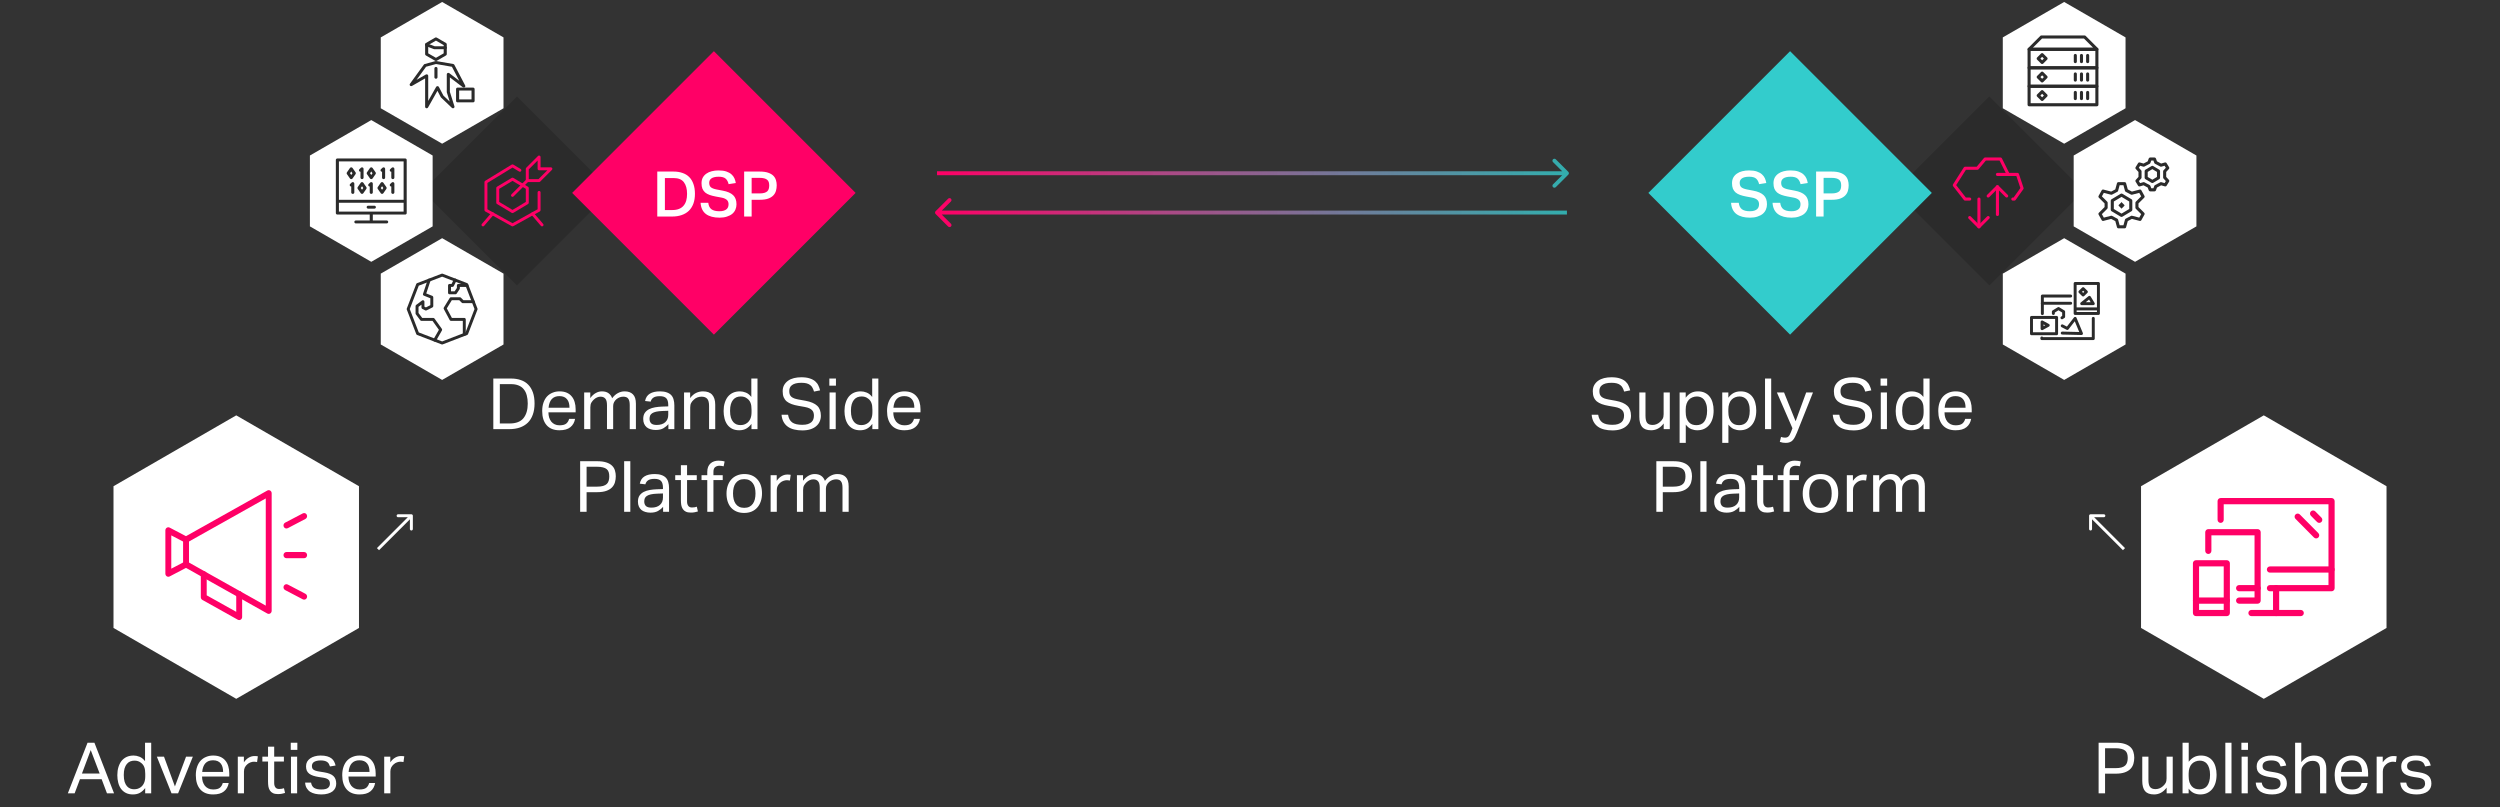 <svg width="635" height="205" viewBox="0 0 635 205" fill="none" xmlns="http://www.w3.org/2000/svg">
<rect x="0" y="0" width="635" height="205" fill="#333333" stroke="none"/>
<path d="M131.303 24.5L155.303 48.5L131.303 72.5L107.303 48.5L131.303 24.5Z" fill="#2B2B2B"/>
<g clip-path="url(#clip0_46_98057)">
<path fill-rule="evenodd" clip-rule="evenodd" d="M134.193 45.61C134.339 45.756 134.339 45.994 134.193 46.14L130.443 49.89C130.296 50.037 130.059 50.037 129.913 49.89C129.766 49.744 129.766 49.506 129.913 49.36L133.663 45.61C133.809 45.463 134.046 45.463 134.193 45.61Z" fill="#FF0066"/>
<path fill-rule="evenodd" clip-rule="evenodd" d="M137.071 39.529C137.211 39.587 137.303 39.723 137.303 39.875V42.5H139.928C140.079 42.5 140.216 42.591 140.274 42.731C140.332 42.872 140.3 43.033 140.193 43.14L137.193 46.14C137.123 46.211 137.027 46.25 136.928 46.25H133.928C133.721 46.25 133.553 46.082 133.553 45.875V42.875C133.553 42.776 133.592 42.68 133.663 42.61L136.663 39.61C136.77 39.503 136.931 39.471 137.071 39.529ZM134.303 43.03V45.5H136.772L139.022 43.25H136.928C136.721 43.25 136.553 43.082 136.553 42.875V40.78L134.303 43.03Z" fill="#FF0066"/>
<path fill-rule="evenodd" clip-rule="evenodd" d="M129.982 41.805C130.101 41.732 130.251 41.732 130.371 41.803L132.246 42.928C132.423 43.035 132.481 43.265 132.374 43.443C132.268 43.62 132.037 43.678 131.86 43.572L130.18 42.563L123.803 46.46V53.154L130.178 56.696L136.553 53.154V48.875C136.553 48.668 136.721 48.5 136.928 48.5C137.135 48.5 137.303 48.668 137.303 48.875V53.375C137.303 53.511 137.229 53.637 137.11 53.703L130.36 57.453C130.247 57.516 130.109 57.516 129.996 57.453L123.246 53.703C123.127 53.637 123.053 53.511 123.053 53.375V46.25C123.053 46.119 123.121 45.998 123.232 45.93L129.982 41.805Z" fill="#FF0066"/>
<path fill-rule="evenodd" clip-rule="evenodd" d="M129.985 45.178C130.104 45.107 130.252 45.107 130.371 45.178L134.121 47.428C134.234 47.496 134.303 47.618 134.303 47.75V51.5C134.303 51.632 134.234 51.754 134.121 51.822L130.371 54.072C130.252 54.143 130.104 54.143 129.985 54.072L126.235 51.822C126.122 51.754 126.053 51.632 126.053 51.5V47.75C126.053 47.618 126.122 47.496 126.235 47.428L129.985 45.178ZM126.803 47.962V51.288L130.178 53.313L133.553 51.288V47.962L130.178 45.937L126.803 47.962Z" fill="#FF0066"/>
<path fill-rule="evenodd" clip-rule="evenodd" d="M125.345 54.021C125.502 54.156 125.52 54.392 125.385 54.55L122.962 57.37C122.827 57.527 122.59 57.545 122.433 57.41C122.276 57.275 122.258 57.038 122.393 56.881L124.816 54.061C124.951 53.904 125.187 53.886 125.345 54.021Z" fill="#FF0066"/>
<path fill-rule="evenodd" clip-rule="evenodd" d="M135.019 54.02C135.176 53.886 135.413 53.904 135.548 54.061L137.963 56.881C138.097 57.039 138.079 57.275 137.922 57.41C137.764 57.545 137.528 57.526 137.393 57.369L134.978 54.549C134.843 54.392 134.861 54.155 135.019 54.02Z" fill="#FF0066"/>
</g>
<path d="M112.303 60.5L127.891 69.5V87.5L112.303 96.5L96.714 87.5V69.5L112.303 60.5Z" fill="white"/>
<g clip-path="url(#clip1_46_98057)">
<path fill-rule="evenodd" clip-rule="evenodd" d="M114.233 75.678C114.302 75.568 114.423 75.5 114.553 75.5H116.803C116.902 75.5 116.998 75.54 117.068 75.61L117.708 76.25H120.208C120.415 76.25 120.583 76.418 120.583 76.625C120.583 76.832 120.415 77 120.208 77H117.553C117.453 77 117.358 76.96 117.288 76.89L116.647 76.25H114.762L113.485 78.326L114.778 80.75H117.928C118.135 80.75 118.303 80.918 118.303 81.125V84.957C118.303 85.165 118.135 85.332 117.928 85.332C117.721 85.332 117.553 85.165 117.553 84.957V81.5H114.553C114.414 81.5 114.287 81.424 114.222 81.302L112.722 78.489C112.659 78.371 112.664 78.229 112.733 78.116L114.233 75.678Z" fill="#2B2B2B"/>
<path fill-rule="evenodd" clip-rule="evenodd" d="M112.168 69.525C112.255 69.492 112.351 69.492 112.437 69.525L118.67 71.917C118.769 71.956 118.847 72.034 118.885 72.133L121.278 78.366C121.311 78.452 121.311 78.548 121.278 78.635L118.885 84.859C118.847 84.959 118.769 85.037 118.67 85.075L112.437 87.475C112.351 87.508 112.255 87.508 112.168 87.475L105.943 85.075C105.844 85.037 105.766 84.959 105.728 84.86L103.328 78.635C103.294 78.548 103.294 78.452 103.328 78.365L105.728 72.133C105.766 72.034 105.844 71.956 105.943 71.918L112.168 69.525ZM112.303 70.277L106.368 72.558L104.08 78.5L106.368 84.435L112.303 86.723L118.245 84.435L120.526 78.5L118.245 72.558L112.303 70.277Z" fill="#2B2B2B"/>
<path fill-rule="evenodd" clip-rule="evenodd" d="M115.77 70.807C115.955 70.899 116.031 71.124 115.939 71.309L115.264 72.667C115.2 72.794 115.07 72.875 114.928 72.875H114.553V74H115.477L116.053 73.136V72.5C116.053 72.293 116.221 72.125 116.428 72.125H118.618C118.825 72.125 118.993 72.293 118.993 72.5C118.993 72.707 118.825 72.875 118.618 72.875H116.803V73.25C116.803 73.324 116.781 73.396 116.74 73.458L115.99 74.583C115.92 74.687 115.803 74.75 115.678 74.75H114.178C113.971 74.75 113.803 74.582 113.803 74.375V72.5C113.803 72.293 113.971 72.125 114.178 72.125H114.695L115.267 70.976C115.359 70.79 115.584 70.715 115.77 70.807Z" fill="#2B2B2B"/>
<path fill-rule="evenodd" clip-rule="evenodd" d="M109.121 70.787C109.318 70.852 109.424 71.064 109.359 71.261L108.27 74.533L109.817 75.152C109.959 75.209 110.053 75.347 110.053 75.5V77.75C110.053 77.892 109.972 78.022 109.845 78.085L108.345 78.835C108.24 78.888 108.116 78.888 108.01 78.835L107.26 78.46C107.133 78.397 107.053 78.267 107.053 78.125V77.375L106.303 77.938V79.5L107.24 80.75H110.053C110.174 80.75 110.287 80.808 110.358 80.907L112.233 83.532C112.318 83.651 112.326 83.809 112.253 83.936L110.753 86.561C110.651 86.741 110.422 86.803 110.242 86.701C110.062 86.598 109.999 86.369 110.102 86.189L111.483 83.773L109.86 81.5H107.053C106.935 81.5 106.824 81.445 106.753 81.35L105.628 79.85C105.579 79.785 105.553 79.706 105.553 79.625V77.75C105.553 77.632 105.608 77.521 105.703 77.45L107.203 76.325C107.316 76.24 107.468 76.226 107.595 76.29C107.722 76.353 107.803 76.483 107.803 76.625V77.893L108.178 78.081L109.303 77.518V75.754L107.663 75.098C107.479 75.025 107.384 74.82 107.447 74.632L108.647 71.024C108.712 70.828 108.925 70.721 109.121 70.787Z" fill="#2B2B2B"/>
</g>
<path d="M94.303 30.5L109.891 39.5V57.5L94.303 66.5L78.714 57.5V39.5L94.303 30.5Z" fill="white"/>
<g clip-path="url(#clip2_46_98057)">
<path fill-rule="evenodd" clip-rule="evenodd" d="M89.757 46.279C89.903 46.337 89.999 46.473 89.999 46.625V48.875C89.999 49.082 89.823 49.25 89.607 49.25C89.391 49.25 89.216 49.082 89.216 48.875V47.375C89.116 47.375 89.016 47.338 88.939 47.265C88.787 47.119 88.787 46.881 88.939 46.735L89.331 46.36C89.442 46.253 89.611 46.221 89.757 46.279Z" fill="#2B2B2B"/>
<path fill-rule="evenodd" clip-rule="evenodd" d="M92.105 42.529C92.251 42.587 92.346 42.723 92.346 42.875V45.125C92.346 45.332 92.171 45.5 91.955 45.5C91.739 45.5 91.564 45.332 91.564 45.125V43.625C91.463 43.625 91.363 43.588 91.287 43.515C91.134 43.369 91.134 43.131 91.287 42.985L91.678 42.61C91.79 42.503 91.959 42.471 92.105 42.529Z" fill="#2B2B2B"/>
<path fill-rule="evenodd" clip-rule="evenodd" d="M97.583 42.529C97.729 42.587 97.824 42.723 97.824 42.875V45.125C97.824 45.332 97.649 45.5 97.433 45.5C97.217 45.5 97.042 45.332 97.042 45.125V43.625C96.942 43.625 96.841 43.588 96.765 43.515C96.612 43.369 96.612 43.131 96.765 42.985L97.156 42.61C97.268 42.503 97.436 42.471 97.583 42.529Z" fill="#2B2B2B"/>
<path fill-rule="evenodd" clip-rule="evenodd" d="M99.931 42.529C100.077 42.587 100.172 42.723 100.172 42.875V45.125C100.172 45.332 99.997 45.5 99.781 45.5C99.565 45.5 99.39 45.332 99.39 45.125V43.625C99.29 43.625 99.19 43.588 99.113 43.515C98.96 43.369 98.96 43.131 99.113 42.985L99.504 42.61C99.616 42.503 99.785 42.471 99.931 42.529Z" fill="#2B2B2B"/>
<path fill-rule="evenodd" clip-rule="evenodd" d="M91.955 46.25C92.085 46.25 92.208 46.313 92.28 46.417L93.063 47.542C93.15 47.668 93.15 47.832 93.063 47.958L92.28 49.083C92.208 49.187 92.085 49.25 91.955 49.25C91.824 49.25 91.702 49.187 91.629 49.083L90.847 47.958C90.759 47.832 90.759 47.668 90.847 47.542L91.629 46.417C91.702 46.313 91.824 46.25 91.955 46.25ZM91.642 47.75L91.955 48.199L92.267 47.75L91.955 47.301L91.642 47.75Z" fill="#2B2B2B"/>
<path fill-rule="evenodd" clip-rule="evenodd" d="M89.216 42.5C89.347 42.5 89.469 42.563 89.541 42.667L90.324 43.792C90.412 43.918 90.412 44.082 90.324 44.208L89.541 45.333C89.469 45.437 89.347 45.5 89.216 45.5C89.085 45.5 88.963 45.437 88.89 45.333L88.108 44.208C88.02 44.082 88.02 43.918 88.108 43.792L88.89 42.667C88.963 42.563 89.085 42.5 89.216 42.5ZM88.904 44L89.216 44.449L89.528 44L89.216 43.551L88.904 44Z" fill="#2B2B2B"/>
<path fill-rule="evenodd" clip-rule="evenodd" d="M94.303 42.5C94.434 42.5 94.556 42.563 94.628 42.667L95.411 43.792C95.499 43.918 95.499 44.082 95.411 44.208L94.628 45.333C94.556 45.437 94.434 45.5 94.303 45.5C94.172 45.5 94.05 45.437 93.977 45.333L93.195 44.208C93.107 44.082 93.107 43.918 93.195 43.792L93.977 42.667C94.05 42.563 94.172 42.5 94.303 42.5ZM93.99 44L94.303 44.449L94.615 44L94.303 43.551L93.99 44Z" fill="#2B2B2B"/>
<path fill-rule="evenodd" clip-rule="evenodd" d="M94.452 46.279C94.599 46.337 94.694 46.473 94.694 46.625V48.875C94.694 49.082 94.519 49.25 94.303 49.25C94.087 49.25 93.911 49.082 93.911 48.875V47.375C93.811 47.375 93.711 47.338 93.635 47.265C93.482 47.119 93.482 46.881 93.635 46.735L94.026 46.36C94.138 46.253 94.306 46.221 94.452 46.279Z" fill="#2B2B2B"/>
<path fill-rule="evenodd" clip-rule="evenodd" d="M99.931 46.279C100.077 46.337 100.172 46.473 100.172 46.625V48.875C100.172 49.082 99.997 49.25 99.781 49.25C99.565 49.25 99.39 49.082 99.39 48.875V47.375C99.29 47.375 99.19 47.338 99.113 47.265C98.96 47.119 98.96 46.881 99.113 46.735L99.504 46.36C99.616 46.253 99.785 46.221 99.931 46.279Z" fill="#2B2B2B"/>
<path fill-rule="evenodd" clip-rule="evenodd" d="M97.042 46.25C97.173 46.25 97.295 46.313 97.368 46.417L98.15 47.542C98.238 47.668 98.238 47.832 98.15 47.958L97.368 49.083C97.295 49.187 97.173 49.25 97.042 49.25C96.911 49.25 96.789 49.187 96.716 49.083L95.934 47.958C95.846 47.832 95.846 47.668 95.934 47.542L96.716 46.417C96.789 46.313 96.911 46.25 97.042 46.25ZM96.73 47.75L97.042 48.199L97.354 47.75L97.042 47.301L96.73 47.75Z" fill="#2B2B2B"/>
<path fill-rule="evenodd" clip-rule="evenodd" d="M85.303 40.625C85.303 40.418 85.478 40.25 85.694 40.25H102.911C103.128 40.25 103.303 40.418 103.303 40.625V54.125C103.303 54.332 103.128 54.5 102.911 54.5H85.694C85.478 54.5 85.303 54.332 85.303 54.125V40.625ZM86.085 41V53.75H102.52V41H86.085Z" fill="#2B2B2B"/>
<path fill-rule="evenodd" clip-rule="evenodd" d="M102.911 51.5H85.694V50.75H102.911V51.5Z" fill="#2B2B2B"/>
<path fill-rule="evenodd" clip-rule="evenodd" d="M93.912 56.375V54.125H94.694V56.375H93.912Z" fill="#2B2B2B"/>
<path fill-rule="evenodd" clip-rule="evenodd" d="M89.999 56.375C89.999 56.168 90.174 56 90.39 56H98.216C98.432 56 98.607 56.168 98.607 56.375C98.607 56.582 98.432 56.75 98.216 56.75H90.39C90.174 56.75 89.999 56.582 89.999 56.375Z" fill="#2B2B2B"/>
<path fill-rule="evenodd" clip-rule="evenodd" d="M93.129 52.625C93.129 52.418 93.304 52.25 93.52 52.25H95.085C95.302 52.25 95.477 52.418 95.477 52.625C95.477 52.832 95.302 53 95.085 53H93.52C93.304 53 93.129 52.832 93.129 52.625Z" fill="#2B2B2B"/>
</g>
<path d="M112.303 0.5L127.891 9.5V27.5L112.303 36.5L96.714 27.5V9.5L112.303 0.5Z" fill="white"/>
<g clip-path="url(#clip3_46_98057)">
<path fill-rule="evenodd" clip-rule="evenodd" d="M110.623 15.514C110.681 15.499 110.742 15.496 110.802 15.506L115.123 16.256C115.245 16.277 115.349 16.352 115.404 16.457L118.154 21.707C118.237 21.865 118.193 22.056 118.05 22.167C117.906 22.277 117.701 22.278 117.557 22.168L114.267 19.655V23.32L115.429 27.017C115.481 27.182 115.409 27.359 115.254 27.447C115.1 27.535 114.902 27.512 114.775 27.39L112.025 24.765C111.995 24.737 111.97 24.704 111.951 24.668L111.111 23.064L108.72 27.303C108.635 27.454 108.453 27.531 108.278 27.489C108.104 27.447 107.981 27.297 107.981 27.125V19.912L104.648 21.822C104.489 21.912 104.285 21.885 104.159 21.756C104.032 21.628 104.017 21.432 104.123 21.287L107.658 16.412C107.71 16.34 107.786 16.288 107.873 16.264L110.623 15.514ZM110.751 16.26L108.224 16.949L105.805 20.284L108.172 18.928C108.293 18.859 108.445 18.857 108.568 18.924C108.691 18.99 108.767 19.115 108.767 19.25V25.638L110.778 22.072C110.848 21.949 110.983 21.873 111.13 21.875C111.277 21.877 111.41 21.957 111.476 22.082L112.626 24.278L114.229 25.808L113.498 23.483C113.487 23.448 113.481 23.412 113.481 23.375V18.875C113.481 18.731 113.568 18.599 113.704 18.537C113.84 18.475 114.002 18.492 114.12 18.582L116.651 20.516L114.789 16.96L110.751 16.26Z" fill="#2B2B2B"/>
<path fill-rule="evenodd" clip-rule="evenodd" d="M115.838 22.625C115.838 22.418 116.014 22.25 116.231 22.25H120.16C120.377 22.25 120.553 22.418 120.553 22.625V25.625C120.553 25.832 120.377 26 120.16 26H116.231C116.014 26 115.838 25.832 115.838 25.625V22.625ZM116.624 23V25.25H119.767V23H116.624Z" fill="#2B2B2B"/>
<path fill-rule="evenodd" clip-rule="evenodd" d="M110.731 17C110.948 17 111.124 17.168 111.124 17.375V19.625C111.124 19.832 110.948 20 110.731 20C110.514 20 110.338 19.832 110.338 19.625V17.375C110.338 17.168 110.514 17 110.731 17Z" fill="#2B2B2B"/>
<path fill-rule="evenodd" clip-rule="evenodd" d="M110.527 9.555C110.652 9.482 110.81 9.482 110.936 9.555L113.293 10.927C113.41 10.995 113.481 11.117 113.481 11.248V13.76C113.481 13.891 113.41 14.013 113.292 14.081L110.935 15.446C110.81 15.518 110.653 15.518 110.528 15.446L108.171 14.081C108.053 14.013 107.981 13.891 107.981 13.76V11.248C107.981 11.117 108.053 10.995 108.17 10.927L110.527 9.555ZM108.767 11.458V13.549L110.731 14.686L112.696 13.549V11.458L110.731 10.314L108.767 11.458Z" fill="#2B2B2B"/>
<path fill-rule="evenodd" clip-rule="evenodd" d="M108.01 11.236C108.09 11.043 108.319 10.95 108.52 11.027L110.414 11.75H113.089C113.306 11.75 113.482 11.918 113.482 12.125C113.482 12.332 113.306 12.5 113.089 12.5H110.339C110.289 12.5 110.239 12.491 110.193 12.473L108.229 11.723C108.027 11.646 107.929 11.428 108.01 11.236Z" fill="#2B2B2B"/>
</g>
<path d="M505.303 24.5L481.303 48.5L505.303 72.5L529.303 48.5L505.303 24.5Z" fill="#2B2B2B"/>
<g clip-path="url(#clip4_46_98057)">
<path fill-rule="evenodd" clip-rule="evenodd" d="M502.652 50.174C502.868 50.174 503.043 50.349 503.043 50.565V57.609C503.043 57.825 502.868 58 502.652 58C502.436 58 502.261 57.825 502.261 57.609V50.565C502.261 50.349 502.436 50.174 502.652 50.174Z" fill="#FF0066"/>
<path fill-rule="evenodd" clip-rule="evenodd" d="M500.028 54.984C500.181 54.831 500.428 54.831 500.581 54.984L502.652 57.055L504.723 54.984C504.876 54.831 505.124 54.831 505.277 54.984C505.43 55.137 505.43 55.385 505.277 55.538L502.929 57.885C502.776 58.038 502.528 58.038 502.376 57.885L500.028 55.538C499.875 55.385 499.875 55.137 500.028 54.984Z" fill="#FF0066"/>
<path fill-rule="evenodd" clip-rule="evenodd" d="M507.348 47.044C507.564 47.044 507.739 47.219 507.739 47.435V54.478C507.739 54.694 507.564 54.87 507.348 54.87C507.132 54.87 506.957 54.694 506.957 54.478V47.435C506.957 47.219 507.132 47.044 507.348 47.044Z" fill="#FF0066"/>
<path fill-rule="evenodd" clip-rule="evenodd" d="M507.071 47.158C507.224 47.005 507.472 47.005 507.625 47.158L509.973 49.506C510.125 49.659 510.125 49.907 509.973 50.059C509.82 50.212 509.572 50.212 509.419 50.059L507.348 47.988L505.277 50.059C505.124 50.212 504.876 50.212 504.723 50.059C504.571 49.907 504.571 49.659 504.723 49.506L507.071 47.158Z" fill="#FF0066"/>
<path fill-rule="evenodd" clip-rule="evenodd" d="M503.917 40.141C503.991 40.052 504.101 40 504.217 40H508.13C508.279 40 508.414 40.084 508.48 40.216L510.329 43.913H512.435C512.603 43.913 512.753 44.021 512.806 44.181L513.98 47.702C514.02 47.821 514 47.952 513.927 48.053L511.971 50.793C511.897 50.895 511.779 50.956 511.652 50.956H511.261C511.045 50.956 510.87 50.781 510.87 50.565C510.87 50.349 511.045 50.174 511.261 50.174H511.451L513.174 47.761L512.153 44.696H510.087C509.939 44.696 509.803 44.612 509.737 44.479L507.889 40.783H504.401L502.561 42.99C502.487 43.079 502.377 43.13 502.261 43.13H499.345L496.869 47.021L499.322 50.174H500.304C500.52 50.174 500.696 50.349 500.696 50.565C500.696 50.781 500.52 50.956 500.304 50.956H499.13C499.01 50.956 498.896 50.901 498.822 50.806L496.082 47.284C495.981 47.153 495.972 46.973 496.061 46.833L498.8 42.529C498.872 42.416 498.997 42.348 499.13 42.348H502.078L503.917 40.141Z" fill="#FF0066"/>
<path fill-rule="evenodd" clip-rule="evenodd" d="M506.957 44.304C506.957 44.088 507.132 43.913 507.348 43.913H510.087C510.303 43.913 510.478 44.088 510.478 44.304C510.478 44.52 510.303 44.696 510.087 44.696H507.348C507.132 44.696 506.957 44.52 506.957 44.304Z" fill="#FF0066"/>
</g>
<path d="M524.303 60.5L508.714 69.5V87.5L524.303 96.5L539.891 87.5V69.5L524.303 60.5Z" fill="white"/>
<path d="M533 78.462H527.087M518.722 77.025H525.947M518.76 79.657V75.193H525.947M518.625 85.846V86H531.693V80.866M521.553 79.625V79.173L522.86 78.371L524.166 79.173V80.457L523.74 80.718M523.81 84.6L528.692 84.716L527.087 80.866L525.1 83.433L523.81 82.764M527.087 72H533V79.621H527.087V72ZM530.713 75.523L531.693 77.127H528.753L530.713 75.523ZM528.3 74.123L529.117 73.321L529.934 74.123L529.117 74.925L528.3 74.123ZM516 80.629H522.375V84.772H516V80.629ZM520.25 82.627L518.69 83.482V81.772L520.25 82.627Z" stroke="#2B2B2B" stroke-width="0.75" stroke-linecap="round" stroke-linejoin="round"/>
<path d="M542.303 30.5L526.714 39.5V57.5L542.303 66.5L557.891 57.5V39.5L542.303 30.5Z" fill="white"/>
<g clip-path="url(#clip5_46_98057)">
<path fill-rule="evenodd" clip-rule="evenodd" d="M538.668 49.212C538.792 49.138 538.947 49.138 539.071 49.212L541.419 50.621C541.537 50.692 541.609 50.819 541.609 50.956V53.304C541.609 53.442 541.537 53.569 541.419 53.64L539.071 55.048C538.947 55.123 538.792 55.123 538.668 55.048L536.32 53.64C536.202 53.569 536.13 53.442 536.13 53.304V50.956C536.13 50.819 536.202 50.692 536.32 50.621L538.668 49.212ZM536.913 51.178V53.083L538.869 54.257L540.826 53.083V51.178L538.869 50.004L536.913 51.178Z" fill="#2B2B2B"/>
<path fill-rule="evenodd" clip-rule="evenodd" d="M537.709 46.549C537.756 46.379 537.911 46.261 538.087 46.261H539.652C539.829 46.261 539.983 46.379 540.03 46.549L540.455 48.107L541.501 48.661L543.467 48.152C543.64 48.107 543.821 48.184 543.907 48.34L544.69 49.749C544.775 49.902 544.748 50.092 544.625 50.216L543.174 51.666V52.594L544.625 54.045C544.748 54.169 544.775 54.359 544.69 54.512L543.907 55.92C543.821 56.076 543.64 56.154 543.467 56.109L541.501 55.599L540.455 56.153L540.03 57.712C539.983 57.882 539.829 58 539.652 58H538.087C537.911 58 537.756 57.882 537.709 57.712L537.284 56.153L536.238 55.599L534.272 56.109C534.1 56.154 533.918 56.076 533.832 55.92L533.049 54.512C532.964 54.359 532.991 54.169 533.115 54.045L534.565 52.594V51.666L533.115 50.216C532.991 50.092 532.964 49.902 533.049 49.749L533.832 48.34C533.918 48.184 534.1 48.107 534.272 48.152L536.238 48.661L537.284 48.107L537.709 46.549ZM538.386 47.044L537.995 48.477C537.966 48.581 537.896 48.669 537.8 48.72L536.47 49.424C536.384 49.47 536.283 49.481 536.189 49.457L534.369 48.985L533.877 49.871L535.233 51.228C535.307 51.301 535.348 51.401 535.348 51.504V52.757C535.348 52.86 535.307 52.96 535.233 53.033L533.877 54.39L534.369 55.276L536.189 54.804C536.283 54.779 536.384 54.791 536.47 54.837L537.8 55.541C537.896 55.592 537.966 55.68 537.995 55.784L538.386 57.217H539.353L539.744 55.784C539.773 55.68 539.843 55.592 539.939 55.541L541.269 54.837C541.355 54.791 541.456 54.779 541.55 54.804L543.37 55.276L543.862 54.39L542.506 53.033C542.433 52.96 542.391 52.86 542.391 52.757V51.504C542.391 51.401 542.433 51.301 542.506 51.228L543.862 49.871L543.37 48.985L541.55 49.457C541.456 49.481 541.355 49.47 541.269 49.424L539.939 48.72C539.843 48.669 539.773 48.581 539.744 48.477L539.353 47.044H538.386Z" fill="#2B2B2B"/>
<path fill-rule="evenodd" clip-rule="evenodd" d="M546.494 42.169C546.618 42.094 546.773 42.094 546.897 42.169L548.462 43.108C548.58 43.179 548.652 43.306 548.652 43.444V45.165C548.652 45.303 548.58 45.43 548.462 45.501L546.897 46.44C546.773 46.514 546.618 46.514 546.494 46.44L544.929 45.501C544.811 45.43 544.739 45.303 544.739 45.165V43.444C544.739 43.306 544.811 43.179 544.929 43.108L546.494 42.169ZM545.521 43.665V44.944L546.695 45.648L547.869 44.944V43.665L546.695 42.961L545.521 43.665Z" fill="#2B2B2B"/>
<path fill-rule="evenodd" clip-rule="evenodd" d="M545.78 40.258C545.836 40.103 545.983 40 546.148 40H547.243C547.408 40 547.555 40.103 547.611 40.258L547.873 40.977L548.931 41.537L549.875 41.267C550.044 41.219 550.224 41.289 550.316 41.438L550.942 42.456C551.033 42.604 551.015 42.795 550.898 42.924L550.217 43.673V44.936L550.898 45.685C551.015 45.813 551.033 46.005 550.942 46.153L550.316 47.17C550.224 47.32 550.044 47.39 549.875 47.342L548.931 47.072L547.873 47.632L547.611 48.351C547.555 48.506 547.408 48.609 547.243 48.609H546.148C545.983 48.609 545.836 48.506 545.78 48.351L545.518 47.632L544.46 47.072L543.516 47.342C543.347 47.39 543.167 47.32 543.075 47.17L542.449 46.153C542.358 46.005 542.376 45.813 542.493 45.685L543.174 44.936V43.673L542.493 42.924C542.376 42.795 542.358 42.604 542.449 42.456L543.075 41.438C543.167 41.289 543.347 41.219 543.516 41.267L544.46 41.537L545.518 40.977L545.78 40.258ZM546.422 40.783L546.202 41.386C546.169 41.477 546.103 41.553 546.018 41.598L544.687 42.302C544.598 42.35 544.494 42.361 544.397 42.333L543.586 42.101L543.27 42.615L543.855 43.258C543.92 43.331 543.956 43.424 543.956 43.522V45.087C543.956 45.184 543.92 45.278 543.855 45.35L543.27 45.993L543.586 46.508L544.397 46.276C544.494 46.248 544.598 46.259 544.687 46.306L546.018 47.011C546.103 47.056 546.169 47.132 546.202 47.223L546.422 47.826H546.969L547.189 47.223C547.222 47.132 547.288 47.056 547.373 47.011L548.704 46.306C548.793 46.259 548.897 46.248 548.994 46.276L549.805 46.508L550.121 45.993L549.536 45.35C549.471 45.278 549.435 45.184 549.435 45.087V43.522C549.435 43.424 549.471 43.331 549.536 43.258L550.121 42.615L549.805 42.101L548.994 42.333C548.897 42.361 548.793 42.35 548.704 42.302L547.373 41.598C547.288 41.553 547.222 41.477 547.189 41.386L546.969 40.783H546.422Z" fill="#2B2B2B"/>
<path d="M538.869 51.348C538.791 51.348 538.791 51.348 538.791 51.426L538.165 52.052C538.087 52.13 538.087 52.209 538.165 52.287L538.791 52.913L538.869 52.991C538.948 52.991 538.948 52.991 538.948 52.913L539.574 52.287C539.652 52.209 539.652 52.13 539.574 52.052L538.948 51.426C538.948 51.348 538.948 51.348 538.869 51.348Z" fill="#2B2B2B"/>
</g>
<path d="M524.299 0.5L508.71 9.5V27.5L524.299 36.5L539.887 27.5V9.5L524.299 0.5Z" fill="white"/>
<g clip-path="url(#clip6_46_98057)">
<path fill-rule="evenodd" clip-rule="evenodd" d="M515 12.522C515 12.306 515.175 12.13 515.391 12.13H532.609C532.825 12.13 533 12.306 533 12.522V17.217C533 17.434 532.825 17.609 532.609 17.609H515.391C515.175 17.609 515 17.434 515 17.217V12.522ZM515.783 12.913V16.826H532.217V12.913H515.783Z" fill="#2B2B2B"/>
<path fill-rule="evenodd" clip-rule="evenodd" d="M518.245 9.115C518.318 9.041 518.418 9 518.522 9H529.478C529.582 9 529.682 9.041 529.755 9.115L532.885 12.245C532.997 12.357 533.031 12.525 532.97 12.671C532.91 12.818 532.767 12.913 532.609 12.913H515.391C515.233 12.913 515.09 12.818 515.03 12.671C514.969 12.525 515.003 12.357 515.115 12.245L518.245 9.115ZM518.684 9.783L516.336 12.13H531.664L529.316 9.783H518.684Z" fill="#2B2B2B"/>
<path fill-rule="evenodd" clip-rule="evenodd" d="M530.261 13.696C530.477 13.696 530.652 13.871 530.652 14.087V15.652C530.652 15.868 530.477 16.044 530.261 16.044C530.045 16.044 529.87 15.868 529.87 15.652V14.087C529.87 13.871 530.045 13.696 530.261 13.696Z" fill="#2B2B2B"/>
<path fill-rule="evenodd" clip-rule="evenodd" d="M528.696 13.696C528.912 13.696 529.087 13.871 529.087 14.087V15.652C529.087 15.868 528.912 16.044 528.696 16.044C528.479 16.044 528.304 15.868 528.304 15.652V14.087C528.304 13.871 528.479 13.696 528.696 13.696Z" fill="#2B2B2B"/>
<path fill-rule="evenodd" clip-rule="evenodd" d="M527.131 13.696C527.347 13.696 527.522 13.871 527.522 14.087V15.652C527.522 15.868 527.347 16.044 527.131 16.044C526.914 16.044 526.739 15.868 526.739 15.652V14.087C526.739 13.871 526.914 13.696 527.131 13.696Z" fill="#2B2B2B"/>
<path fill-rule="evenodd" clip-rule="evenodd" d="M517.429 15.152C517.276 15 517.276 14.752 517.429 14.599L518.425 13.603C518.578 13.45 518.825 13.45 518.978 13.603L519.974 14.599C520.127 14.752 520.127 15 519.974 15.153L518.978 16.149C518.825 16.302 518.577 16.301 518.424 16.149L517.429 15.152ZM518.259 14.876L518.701 15.319L519.144 14.876L518.701 14.433L518.259 14.876Z" fill="#2B2B2B"/>
<path fill-rule="evenodd" clip-rule="evenodd" d="M515 17.218C515 17.001 515.175 16.826 515.391 16.826H532.609C532.825 16.826 533 17.001 533 17.218V21.913C533 22.129 532.825 22.304 532.609 22.304H515.391C515.175 22.304 515 22.129 515 21.913V17.218ZM515.783 17.609V21.522H532.217V17.609H515.783Z" fill="#2B2B2B"/>
<path fill-rule="evenodd" clip-rule="evenodd" d="M530.261 18.391C530.477 18.391 530.652 18.567 530.652 18.783V20.348C530.652 20.564 530.477 20.739 530.261 20.739C530.045 20.739 529.87 20.564 529.87 20.348V18.783C529.87 18.567 530.045 18.391 530.261 18.391Z" fill="#2B2B2B"/>
<path fill-rule="evenodd" clip-rule="evenodd" d="M528.696 18.391C528.912 18.391 529.087 18.567 529.087 18.783V20.348C529.087 20.564 528.912 20.739 528.696 20.739C528.479 20.739 528.304 20.564 528.304 20.348V18.783C528.304 18.567 528.479 18.391 528.696 18.391Z" fill="#2B2B2B"/>
<path fill-rule="evenodd" clip-rule="evenodd" d="M527.131 18.391C527.347 18.391 527.522 18.567 527.522 18.783V20.348C527.522 20.564 527.347 20.739 527.131 20.739C526.914 20.739 526.739 20.564 526.739 20.348V18.783C526.739 18.567 526.914 18.391 527.131 18.391Z" fill="#2B2B2B"/>
<path fill-rule="evenodd" clip-rule="evenodd" d="M517.429 19.848C517.276 19.695 517.276 19.448 517.429 19.295L518.425 18.299C518.578 18.146 518.825 18.146 518.978 18.299L519.974 19.295C520.127 19.448 520.127 19.696 519.974 19.848L518.978 20.844C518.825 20.997 518.577 20.997 518.424 20.844L517.429 19.848ZM518.259 19.572L518.701 20.014L519.144 19.572L518.701 19.129L518.259 19.572Z" fill="#2B2B2B"/>
<path fill-rule="evenodd" clip-rule="evenodd" d="M515 21.913C515 21.697 515.175 21.522 515.391 21.522H532.609C532.825 21.522 533 21.697 533 21.913V26.609C533 26.825 532.825 27 532.609 27H515.391C515.175 27 515 26.825 515 26.609V21.913ZM515.783 22.305V26.218H532.217V22.305H515.783Z" fill="#2B2B2B"/>
<path fill-rule="evenodd" clip-rule="evenodd" d="M530.261 23.087C530.477 23.087 530.652 23.262 530.652 23.478V25.044C530.652 25.26 530.477 25.435 530.261 25.435C530.045 25.435 529.87 25.26 529.87 25.044V23.478C529.87 23.262 530.045 23.087 530.261 23.087Z" fill="#2B2B2B"/>
<path fill-rule="evenodd" clip-rule="evenodd" d="M528.696 23.087C528.912 23.087 529.087 23.262 529.087 23.478V25.044C529.087 25.26 528.912 25.435 528.696 25.435C528.479 25.435 528.304 25.26 528.304 25.044V23.478C528.304 23.262 528.479 23.087 528.696 23.087Z" fill="#2B2B2B"/>
<path fill-rule="evenodd" clip-rule="evenodd" d="M527.131 23.087C527.347 23.087 527.522 23.262 527.522 23.478V25.044C527.522 25.26 527.347 25.435 527.131 25.435C526.914 25.435 526.739 25.26 526.739 25.044V23.478C526.739 23.262 526.914 23.087 527.131 23.087Z" fill="#2B2B2B"/>
<path fill-rule="evenodd" clip-rule="evenodd" d="M517.428 24.544C517.275 24.391 517.275 24.143 517.428 23.99L518.424 22.994C518.577 22.842 518.825 22.842 518.978 22.995L519.974 23.991C520.126 24.143 520.126 24.391 519.973 24.544L518.977 25.54C518.824 25.693 518.577 25.693 518.424 25.54L517.428 24.544ZM518.258 24.267L518.701 24.71L519.143 24.267L518.701 23.825L518.258 24.267Z" fill="#2B2B2B"/>
</g>
<path d="M181.327 13L217.327 49L181.327 85L145.327 49L181.327 13Z" fill="#FF0066"/>
<path d="M170.755 53.352C171.427 53.352 171.998 53.256 172.467 53.064C172.947 52.872 173.336 52.595 173.635 52.232C173.944 51.869 174.168 51.437 174.307 50.936C174.446 50.435 174.515 49.869 174.515 49.24C174.515 47.981 174.248 47 173.715 46.296C173.182 45.581 172.307 45.224 171.091 45.224H168.883V53.352H170.755ZM171.075 43.576C171.918 43.576 172.675 43.693 173.347 43.928C174.019 44.152 174.59 44.499 175.059 44.968C175.528 45.437 175.886 46.029 176.131 46.744C176.387 47.448 176.515 48.275 176.515 49.224C176.515 50.173 176.382 51.011 176.115 51.736C175.848 52.451 175.464 53.053 174.963 53.544C174.462 54.024 173.848 54.387 173.123 54.632C172.408 54.877 171.598 55 170.691 55H166.947V43.576H171.075ZM179.9 51.512C179.986 52.259 180.252 52.803 180.7 53.144C181.159 53.485 181.836 53.656 182.732 53.656C183.17 53.656 183.538 53.608 183.836 53.512C184.135 53.416 184.375 53.288 184.556 53.128C184.738 52.968 184.866 52.781 184.94 52.568C185.015 52.344 185.052 52.109 185.052 51.864C185.052 51.683 185.026 51.507 184.972 51.336C184.919 51.155 184.823 50.989 184.684 50.84C184.546 50.691 184.359 50.563 184.124 50.456C183.89 50.339 183.591 50.248 183.228 50.184L181.772 49.912C181.196 49.805 180.684 49.672 180.236 49.512C179.788 49.352 179.41 49.144 179.1 48.888C178.802 48.621 178.572 48.301 178.412 47.928C178.263 47.544 178.188 47.08 178.188 46.536C178.188 45.992 178.295 45.517 178.508 45.112C178.732 44.707 179.036 44.371 179.42 44.104C179.804 43.827 180.258 43.624 180.78 43.496C181.314 43.357 181.89 43.288 182.508 43.288C183.298 43.288 183.959 43.379 184.492 43.56C185.026 43.741 185.458 43.981 185.788 44.28C186.119 44.568 186.37 44.904 186.54 45.288C186.711 45.672 186.828 46.072 186.892 46.488L185.068 46.776C184.919 46.136 184.658 45.661 184.284 45.352C183.922 45.043 183.34 44.888 182.54 44.888C182.082 44.888 181.698 44.931 181.388 45.016C181.09 45.091 180.844 45.203 180.652 45.352C180.471 45.491 180.338 45.656 180.252 45.848C180.178 46.029 180.14 46.221 180.14 46.424C180.14 46.925 180.274 47.299 180.54 47.544C180.818 47.789 181.298 47.981 181.98 48.12L183.564 48.424C184.77 48.648 185.655 49.032 186.22 49.576C186.786 50.109 187.068 50.883 187.068 51.896C187.068 52.376 186.978 52.824 186.796 53.24C186.626 53.645 186.359 54.003 185.996 54.312C185.634 54.611 185.18 54.845 184.636 55.016C184.103 55.197 183.479 55.288 182.764 55.288C181.303 55.288 180.156 54.984 179.324 54.376C178.492 53.757 178.034 52.803 177.948 51.512H179.9ZM189.013 43.576H192.965C193.829 43.576 194.539 43.672 195.093 43.864C195.659 44.056 196.101 44.312 196.421 44.632C196.741 44.952 196.965 45.325 197.093 45.752C197.221 46.168 197.285 46.605 197.285 47.064C197.285 47.555 197.221 48.024 197.093 48.472C196.965 48.92 196.736 49.315 196.405 49.656C196.085 49.987 195.648 50.253 195.093 50.456C194.539 50.648 193.84 50.744 192.997 50.744H190.917V55H189.013V43.576ZM192.949 49.128C193.44 49.128 193.84 49.08 194.149 48.984C194.469 48.888 194.72 48.755 194.901 48.584C195.083 48.403 195.205 48.189 195.269 47.944C195.344 47.699 195.381 47.421 195.381 47.112C195.381 46.792 195.344 46.515 195.269 46.28C195.195 46.035 195.061 45.832 194.869 45.672C194.688 45.512 194.437 45.389 194.117 45.304C193.808 45.219 193.413 45.176 192.933 45.176H190.917V49.128H192.949Z" fill="white"/>
<path d="M125.301 96.148H129.801C130.737 96.148 131.571 96.28 132.303 96.544C133.047 96.796 133.671 97.186 134.175 97.714C134.691 98.242 135.087 98.902 135.363 99.694C135.639 100.486 135.777 101.416 135.777 102.484C135.777 103.564 135.627 104.512 135.327 105.328C135.039 106.144 134.619 106.822 134.067 107.362C133.515 107.902 132.843 108.31 132.051 108.586C131.259 108.862 130.371 109 129.387 109H125.301V96.148ZM129.459 107.56C131.055 107.56 132.219 107.116 132.951 106.228C133.683 105.328 134.049 104.092 134.049 102.52C134.049 101.74 133.965 101.044 133.797 100.432C133.641 99.82 133.389 99.304 133.041 98.884C132.705 98.452 132.267 98.128 131.727 97.912C131.187 97.684 130.545 97.57 129.801 97.57H126.957V107.56H129.459ZM146.07 106.39C145.914 107.29 145.512 107.998 144.864 108.514C144.228 109.03 143.31 109.288 142.11 109.288C140.694 109.288 139.608 108.862 138.852 108.01C138.096 107.146 137.718 105.946 137.718 104.41C137.718 103.606 137.826 102.892 138.042 102.268C138.258 101.644 138.558 101.122 138.942 100.702C139.338 100.282 139.806 99.964 140.346 99.748C140.886 99.52 141.474 99.406 142.11 99.406C142.83 99.406 143.448 99.52 143.964 99.748C144.48 99.976 144.9 100.294 145.224 100.702C145.56 101.098 145.806 101.572 145.962 102.124C146.13 102.676 146.214 103.282 146.214 103.942V104.734H139.302C139.302 105.202 139.362 105.64 139.482 106.048C139.614 106.444 139.794 106.792 140.022 107.092C140.262 107.38 140.556 107.608 140.904 107.776C141.252 107.944 141.654 108.028 142.11 108.028C142.89 108.028 143.46 107.884 143.82 107.596C144.18 107.296 144.426 106.894 144.558 106.39H146.07ZM144.648 103.564C144.648 103.12 144.6 102.718 144.504 102.358C144.408 101.998 144.258 101.692 144.054 101.44C143.85 101.176 143.586 100.972 143.262 100.828C142.938 100.684 142.548 100.612 142.092 100.612C141.264 100.612 140.616 100.864 140.148 101.368C139.692 101.872 139.422 102.604 139.338 103.564H144.648ZM148.38 99.694H149.928V101.116C150.348 100.54 150.81 100.114 151.314 99.838C151.818 99.55 152.334 99.406 152.862 99.406C153.558 99.406 154.116 99.556 154.536 99.856C154.968 100.156 155.286 100.588 155.49 101.152C155.91 100.576 156.39 100.144 156.93 99.856C157.47 99.556 158.046 99.406 158.658 99.406C159.57 99.406 160.272 99.658 160.764 100.162C161.268 100.654 161.52 101.452 161.52 102.556V109H159.954V102.916C159.954 102.496 159.918 102.148 159.846 101.872C159.774 101.584 159.666 101.362 159.522 101.206C159.39 101.038 159.222 100.924 159.018 100.864C158.814 100.792 158.58 100.756 158.316 100.756C158.04 100.756 157.752 100.804 157.452 100.9C157.152 100.996 156.858 101.164 156.57 101.404C156.33 101.608 156.132 101.854 155.976 102.142C155.82 102.43 155.742 102.76 155.742 103.132V109H154.176V102.934C154.176 102.118 154.032 101.554 153.744 101.242C153.468 100.918 153.066 100.756 152.538 100.756C151.926 100.756 151.35 101.008 150.81 101.512C150.606 101.704 150.408 101.95 150.216 102.25C150.036 102.55 149.946 102.952 149.946 103.456V109H148.38V99.694ZM169.77 107.722C169.434 108.13 169.008 108.484 168.492 108.784C167.976 109.072 167.334 109.216 166.566 109.216C166.098 109.216 165.666 109.156 165.27 109.036C164.886 108.928 164.55 108.76 164.262 108.532C163.986 108.292 163.77 107.998 163.614 107.65C163.458 107.302 163.38 106.894 163.38 106.426C163.38 105.79 163.512 105.274 163.776 104.878C164.052 104.482 164.412 104.17 164.856 103.942C165.312 103.714 165.822 103.552 166.386 103.456C166.95 103.36 167.532 103.3 168.132 103.276L169.734 103.222V102.862C169.734 102.07 169.566 101.5 169.23 101.152C168.894 100.804 168.348 100.63 167.592 100.63C166.848 100.63 166.302 100.756 165.954 101.008C165.606 101.248 165.378 101.584 165.27 102.016L163.848 101.854C164.016 101.002 164.418 100.384 165.054 100C165.69 99.604 166.554 99.406 167.646 99.406C168.318 99.406 168.882 99.49 169.338 99.658C169.806 99.814 170.184 100.042 170.472 100.342C170.76 100.642 170.964 101.014 171.084 101.458C171.216 101.902 171.282 102.4 171.282 102.952V109H169.77V107.722ZM169.734 104.338L168.24 104.392C167.604 104.416 167.076 104.476 166.656 104.572C166.236 104.668 165.9 104.8 165.648 104.968C165.408 105.124 165.234 105.322 165.126 105.562C165.03 105.802 164.982 106.078 164.982 106.39C164.982 106.858 165.12 107.236 165.396 107.524C165.684 107.8 166.152 107.938 166.8 107.938C167.724 107.938 168.444 107.71 168.96 107.254C169.476 106.798 169.734 106.174 169.734 105.382V104.338ZM173.749 99.694H175.297V101.116C175.753 100.504 176.257 100.066 176.809 99.802C177.361 99.538 177.943 99.406 178.555 99.406C179.611 99.406 180.391 99.694 180.895 100.27C181.411 100.846 181.669 101.692 181.669 102.808V109H180.103V103.114C180.103 102.25 179.947 101.644 179.635 101.296C179.323 100.936 178.843 100.756 178.195 100.756C177.847 100.756 177.499 100.816 177.151 100.936C176.815 101.056 176.509 101.248 176.233 101.512C175.933 101.776 175.705 102.058 175.549 102.358C175.393 102.646 175.315 103.024 175.315 103.492V109H173.749V99.694ZM190.873 107.668C190.489 108.184 190.045 108.586 189.541 108.874C189.037 109.15 188.443 109.288 187.759 109.288C187.075 109.288 186.481 109.162 185.977 108.91C185.485 108.658 185.077 108.316 184.753 107.884C184.429 107.44 184.189 106.918 184.033 106.318C183.877 105.718 183.799 105.076 183.799 104.392C183.799 103.624 183.895 102.934 184.087 102.322C184.279 101.698 184.549 101.17 184.897 100.738C185.257 100.306 185.689 99.976 186.193 99.748C186.709 99.52 187.291 99.406 187.939 99.406C188.431 99.406 188.929 99.508 189.433 99.712C189.937 99.904 190.405 100.276 190.837 100.828V96.148H192.403V109H190.873V107.668ZM190.891 104.068C190.891 103.324 190.807 102.748 190.639 102.34C190.483 101.92 190.219 101.566 189.847 101.278C189.583 101.062 189.313 100.912 189.037 100.828C188.773 100.744 188.479 100.702 188.155 100.702C187.771 100.702 187.411 100.768 187.075 100.9C186.751 101.032 186.463 101.248 186.211 101.548C185.971 101.836 185.779 102.214 185.635 102.682C185.503 103.138 185.437 103.696 185.437 104.356C185.437 105.04 185.509 105.616 185.653 106.084C185.809 106.552 186.007 106.924 186.247 107.2C186.499 107.476 186.775 107.674 187.075 107.794C187.387 107.914 187.705 107.974 188.029 107.974C188.377 107.974 188.689 107.932 188.965 107.848C189.241 107.764 189.517 107.62 189.793 107.416C190.153 107.128 190.423 106.768 190.603 106.336C190.795 105.904 190.891 105.358 190.891 104.698V104.068ZM200.167 105.346C200.311 106.246 200.665 106.9 201.229 107.308C201.805 107.704 202.657 107.902 203.785 107.902C204.349 107.902 204.817 107.842 205.189 107.722C205.573 107.59 205.879 107.422 206.107 107.218C206.335 107.002 206.497 106.756 206.593 106.48C206.689 106.192 206.737 105.892 206.737 105.58C206.737 105.328 206.707 105.088 206.647 104.86C206.587 104.62 206.467 104.404 206.287 104.212C206.119 104.02 205.879 103.852 205.567 103.708C205.267 103.564 204.877 103.45 204.397 103.366L202.777 103.078C202.141 102.97 201.577 102.826 201.085 102.646C200.593 102.466 200.173 102.238 199.825 101.962C199.489 101.674 199.231 101.32 199.051 100.9C198.883 100.48 198.799 99.97 198.799 99.37C198.799 98.782 198.919 98.266 199.159 97.822C199.411 97.378 199.747 97.006 200.167 96.706C200.587 96.406 201.085 96.184 201.661 96.04C202.237 95.896 202.861 95.824 203.533 95.824C204.385 95.824 205.093 95.92 205.657 96.112C206.233 96.292 206.701 96.538 207.061 96.85C207.421 97.162 207.691 97.522 207.871 97.93C208.063 98.326 208.207 98.734 208.303 99.154L206.755 99.46C206.659 99.1 206.533 98.782 206.377 98.506C206.233 98.218 206.035 97.984 205.783 97.804C205.543 97.612 205.243 97.468 204.883 97.372C204.523 97.276 204.085 97.228 203.569 97.228C202.981 97.228 202.489 97.282 202.093 97.39C201.697 97.498 201.379 97.648 201.139 97.84C200.899 98.02 200.725 98.242 200.617 98.506C200.521 98.758 200.473 99.028 200.473 99.316C200.473 99.628 200.509 99.904 200.581 100.144C200.665 100.372 200.797 100.576 200.977 100.756C201.169 100.924 201.415 101.068 201.715 101.188C202.015 101.296 202.387 101.392 202.831 101.476L204.631 101.8C205.963 102.052 206.941 102.472 207.565 103.06C208.189 103.636 208.501 104.488 208.501 105.616C208.501 106.132 208.399 106.618 208.195 107.074C208.003 107.518 207.709 107.908 207.313 108.244C206.929 108.58 206.443 108.844 205.855 109.036C205.267 109.228 204.577 109.324 203.785 109.324C203.029 109.324 202.339 109.246 201.715 109.09C201.103 108.946 200.569 108.712 200.113 108.388C199.657 108.064 199.291 107.65 199.015 107.146C198.739 106.642 198.571 106.042 198.511 105.346H200.167ZM210.708 99.694H212.274V109H210.708V99.694ZM210.654 96.148H212.328V97.966H210.654V96.148ZM221.573 107.668C221.189 108.184 220.745 108.586 220.241 108.874C219.737 109.15 219.143 109.288 218.459 109.288C217.775 109.288 217.181 109.162 216.677 108.91C216.185 108.658 215.777 108.316 215.453 107.884C215.129 107.44 214.889 106.918 214.733 106.318C214.577 105.718 214.499 105.076 214.499 104.392C214.499 103.624 214.595 102.934 214.787 102.322C214.979 101.698 215.249 101.17 215.597 100.738C215.957 100.306 216.389 99.976 216.893 99.748C217.409 99.52 217.991 99.406 218.639 99.406C219.131 99.406 219.629 99.508 220.133 99.712C220.637 99.904 221.105 100.276 221.537 100.828V96.148H223.103V109H221.573V107.668ZM221.591 104.068C221.591 103.324 221.507 102.748 221.339 102.34C221.183 101.92 220.919 101.566 220.547 101.278C220.283 101.062 220.013 100.912 219.737 100.828C219.473 100.744 219.179 100.702 218.855 100.702C218.471 100.702 218.111 100.768 217.775 100.9C217.451 101.032 217.163 101.248 216.911 101.548C216.671 101.836 216.479 102.214 216.335 102.682C216.203 103.138 216.137 103.696 216.137 104.356C216.137 105.04 216.209 105.616 216.353 106.084C216.509 106.552 216.707 106.924 216.947 107.2C217.199 107.476 217.475 107.674 217.775 107.794C218.087 107.914 218.405 107.974 218.729 107.974C219.077 107.974 219.389 107.932 219.665 107.848C219.941 107.764 220.217 107.62 220.493 107.416C220.853 107.128 221.123 106.768 221.303 106.336C221.495 105.904 221.591 105.358 221.591 104.698V104.068ZM233.663 106.39C233.507 107.29 233.105 107.998 232.457 108.514C231.821 109.03 230.903 109.288 229.703 109.288C228.287 109.288 227.201 108.862 226.445 108.01C225.689 107.146 225.311 105.946 225.311 104.41C225.311 103.606 225.419 102.892 225.635 102.268C225.851 101.644 226.151 101.122 226.535 100.702C226.931 100.282 227.399 99.964 227.939 99.748C228.479 99.52 229.067 99.406 229.703 99.406C230.423 99.406 231.041 99.52 231.557 99.748C232.073 99.976 232.493 100.294 232.817 100.702C233.153 101.098 233.399 101.572 233.555 102.124C233.723 102.676 233.807 103.282 233.807 103.942V104.734H226.895C226.895 105.202 226.955 105.64 227.075 106.048C227.207 106.444 227.387 106.792 227.615 107.092C227.855 107.38 228.149 107.608 228.497 107.776C228.845 107.944 229.247 108.028 229.703 108.028C230.483 108.028 231.053 107.884 231.413 107.596C231.773 107.296 232.019 106.894 232.151 106.39H233.663ZM232.241 103.564C232.241 103.12 232.193 102.718 232.097 102.358C232.001 101.998 231.851 101.692 231.647 101.44C231.443 101.176 231.179 100.972 230.855 100.828C230.531 100.684 230.141 100.612 229.685 100.612C228.857 100.612 228.209 100.864 227.741 101.368C227.285 101.872 227.015 102.604 226.931 103.564H232.241ZM147.357 117.148H151.659C152.607 117.148 153.387 117.25 153.999 117.454C154.623 117.658 155.109 117.934 155.457 118.282C155.817 118.63 156.063 119.038 156.195 119.506C156.339 119.962 156.411 120.448 156.411 120.964C156.411 121.504 156.339 122.02 156.195 122.512C156.051 123.004 155.799 123.436 155.439 123.808C155.079 124.18 154.593 124.474 153.981 124.69C153.369 124.906 152.595 125.014 151.659 125.014H148.995V130H147.357V117.148ZM151.641 123.61C152.265 123.61 152.781 123.55 153.189 123.43C153.597 123.31 153.915 123.136 154.143 122.908C154.371 122.68 154.527 122.41 154.611 122.098C154.707 121.774 154.755 121.414 154.755 121.018C154.755 120.61 154.707 120.25 154.611 119.938C154.515 119.626 154.347 119.368 154.107 119.164C153.867 118.96 153.543 118.81 153.135 118.714C152.739 118.606 152.235 118.552 151.623 118.552H148.995V123.61H151.641ZM158.534 117.148H160.1V130H158.534V117.148ZM168.427 128.722C168.091 129.13 167.665 129.484 167.149 129.784C166.633 130.072 165.991 130.216 165.223 130.216C164.755 130.216 164.323 130.156 163.927 130.036C163.543 129.928 163.207 129.76 162.919 129.532C162.643 129.292 162.427 128.998 162.271 128.65C162.115 128.302 162.037 127.894 162.037 127.426C162.037 126.79 162.169 126.274 162.433 125.878C162.709 125.482 163.069 125.17 163.513 124.942C163.969 124.714 164.479 124.552 165.043 124.456C165.607 124.36 166.189 124.3 166.789 124.276L168.391 124.222V123.862C168.391 123.07 168.223 122.5 167.887 122.152C167.551 121.804 167.005 121.63 166.249 121.63C165.505 121.63 164.959 121.756 164.611 122.008C164.263 122.248 164.035 122.584 163.927 123.016L162.505 122.854C162.673 122.002 163.075 121.384 163.711 121C164.347 120.604 165.211 120.406 166.303 120.406C166.975 120.406 167.539 120.49 167.995 120.658C168.463 120.814 168.841 121.042 169.129 121.342C169.417 121.642 169.621 122.014 169.741 122.458C169.873 122.902 169.939 123.4 169.939 123.952V130H168.427V128.722ZM168.391 125.338L166.897 125.392C166.261 125.416 165.733 125.476 165.313 125.572C164.893 125.668 164.557 125.8 164.305 125.968C164.065 126.124 163.891 126.322 163.783 126.562C163.687 126.802 163.639 127.078 163.639 127.39C163.639 127.858 163.777 128.236 164.053 128.524C164.341 128.8 164.809 128.938 165.457 128.938C166.381 128.938 167.101 128.71 167.617 128.254C168.133 127.798 168.391 127.174 168.391 126.382V125.338ZM172.947 121.936H171.507V120.694H172.947V118.156H174.513V120.694H176.979V121.936H174.513V127.39C174.513 127.846 174.615 128.212 174.819 128.488C175.023 128.764 175.335 128.902 175.755 128.902C176.019 128.902 176.247 128.884 176.439 128.848C176.643 128.812 176.829 128.764 176.997 128.704L177.267 129.91C177.027 129.994 176.763 130.06 176.475 130.108C176.199 130.168 175.869 130.198 175.485 130.198C174.957 130.198 174.531 130.12 174.207 129.964C173.883 129.808 173.625 129.586 173.433 129.298C173.241 129.01 173.109 128.668 173.037 128.272C172.977 127.876 172.947 127.444 172.947 126.976V121.936ZM179.646 121.936H178.188V120.694H179.646V119.884C179.646 119.38 179.718 118.948 179.862 118.588C180.018 118.228 180.222 117.934 180.474 117.706C180.738 117.466 181.038 117.292 181.374 117.184C181.722 117.064 182.088 117.004 182.472 117.004C182.748 117.004 183.012 117.022 183.264 117.058C183.516 117.082 183.78 117.136 184.056 117.22L183.804 118.444C183.612 118.384 183.426 118.348 183.246 118.336C183.078 118.312 182.91 118.3 182.742 118.3C182.322 118.3 181.962 118.414 181.662 118.642C181.362 118.858 181.212 119.26 181.212 119.848V120.694H183.57V121.936H181.212V130H179.646V121.936ZM189.015 130.288C188.307 130.288 187.677 130.174 187.125 129.946C186.573 129.718 186.105 129.394 185.721 128.974C185.337 128.554 185.043 128.038 184.839 127.426C184.635 126.814 184.533 126.13 184.533 125.374C184.533 124.618 184.641 123.934 184.857 123.322C185.073 122.71 185.379 122.188 185.775 121.756C186.171 121.324 186.645 120.994 187.197 120.766C187.761 120.526 188.385 120.406 189.069 120.406C189.765 120.406 190.389 120.52 190.941 120.748C191.493 120.976 191.961 121.306 192.345 121.738C192.741 122.158 193.041 122.668 193.245 123.268C193.449 123.868 193.551 124.546 193.551 125.302C193.551 126.07 193.443 126.76 193.227 127.372C193.023 127.984 192.723 128.506 192.327 128.938C191.943 129.37 191.469 129.706 190.905 129.946C190.341 130.174 189.711 130.288 189.015 130.288ZM189.033 128.992C189.537 128.992 189.969 128.902 190.329 128.722C190.689 128.542 190.983 128.29 191.211 127.966C191.451 127.642 191.625 127.258 191.733 126.814C191.841 126.358 191.895 125.86 191.895 125.32C191.895 124.792 191.841 124.306 191.733 123.862C191.625 123.418 191.451 123.04 191.211 122.728C190.983 122.404 190.689 122.152 190.329 121.972C189.969 121.792 189.537 121.702 189.033 121.702C188.529 121.702 188.097 121.792 187.737 121.972C187.389 122.152 187.095 122.404 186.855 122.728C186.627 123.04 186.459 123.418 186.351 123.862C186.243 124.306 186.189 124.798 186.189 125.338C186.189 125.878 186.243 126.37 186.351 126.814C186.459 127.258 186.627 127.642 186.855 127.966C187.083 128.29 187.377 128.542 187.737 128.722C188.097 128.902 188.529 128.992 189.033 128.992ZM195.739 120.694H197.287V122.134C197.635 121.618 198.043 121.222 198.511 120.946C198.979 120.67 199.477 120.532 200.005 120.532C200.329 120.532 200.605 120.556 200.833 120.604L200.635 122.062C200.515 122.038 200.395 122.02 200.275 122.008C200.155 121.984 200.023 121.972 199.879 121.972C199.591 121.972 199.297 122.026 198.997 122.134C198.697 122.23 198.415 122.398 198.151 122.638C197.887 122.866 197.677 123.13 197.521 123.43C197.377 123.73 197.305 124.078 197.305 124.474V130H195.739V120.694ZM202.421 120.694H203.969V122.116C204.389 121.54 204.851 121.114 205.355 120.838C205.859 120.55 206.375 120.406 206.903 120.406C207.599 120.406 208.157 120.556 208.577 120.856C209.009 121.156 209.327 121.588 209.531 122.152C209.951 121.576 210.431 121.144 210.971 120.856C211.511 120.556 212.087 120.406 212.699 120.406C213.611 120.406 214.313 120.658 214.805 121.162C215.309 121.654 215.561 122.452 215.561 123.556V130H213.995V123.916C213.995 123.496 213.959 123.148 213.887 122.872C213.815 122.584 213.707 122.362 213.563 122.206C213.431 122.038 213.263 121.924 213.059 121.864C212.855 121.792 212.621 121.756 212.357 121.756C212.081 121.756 211.793 121.804 211.493 121.9C211.193 121.996 210.899 122.164 210.611 122.404C210.371 122.608 210.173 122.854 210.017 123.142C209.861 123.43 209.783 123.76 209.783 124.132V130H208.217V123.934C208.217 123.118 208.073 122.554 207.785 122.242C207.509 121.918 207.107 121.756 206.579 121.756C205.967 121.756 205.391 122.008 204.851 122.512C204.647 122.704 204.449 122.95 204.257 123.25C204.077 123.55 203.987 123.952 203.987 124.456V130H202.421V120.694Z" fill="white"/>
<path d="M454.682 13L490.682 49L454.682 85L418.682 49L454.682 13Z" fill="#33CCCC"/>
<path d="M441.644 51.512C441.729 52.259 441.996 52.803 442.444 53.144C442.903 53.485 443.58 53.656 444.476 53.656C444.913 53.656 445.281 53.608 445.58 53.512C445.879 53.416 446.119 53.288 446.3 53.128C446.481 52.968 446.609 52.781 446.684 52.568C446.759 52.344 446.796 52.109 446.796 51.864C446.796 51.683 446.769 51.507 446.716 51.336C446.663 51.155 446.567 50.989 446.428 50.84C446.289 50.691 446.103 50.563 445.868 50.456C445.633 50.339 445.335 50.248 444.972 50.184L443.516 49.912C442.94 49.805 442.428 49.672 441.98 49.512C441.532 49.352 441.153 49.144 440.844 48.888C440.545 48.621 440.316 48.301 440.156 47.928C440.007 47.544 439.932 47.08 439.932 46.536C439.932 45.992 440.039 45.517 440.252 45.112C440.476 44.707 440.78 44.371 441.164 44.104C441.548 43.827 442.001 43.624 442.524 43.496C443.057 43.357 443.633 43.288 444.252 43.288C445.041 43.288 445.703 43.379 446.236 43.56C446.769 43.741 447.201 43.981 447.532 44.28C447.863 44.568 448.113 44.904 448.284 45.288C448.455 45.672 448.572 46.072 448.636 46.488L446.812 46.776C446.663 46.136 446.401 45.661 446.028 45.352C445.665 45.043 445.084 44.888 444.284 44.888C443.825 44.888 443.441 44.931 443.132 45.016C442.833 45.091 442.588 45.203 442.396 45.352C442.215 45.491 442.081 45.656 441.996 45.848C441.921 46.029 441.884 46.221 441.884 46.424C441.884 46.925 442.017 47.299 442.284 47.544C442.561 47.789 443.041 47.981 443.724 48.12L445.308 48.424C446.513 48.648 447.399 49.032 447.964 49.576C448.529 50.109 448.812 50.883 448.812 51.896C448.812 52.376 448.721 52.824 448.54 53.24C448.369 53.645 448.103 54.003 447.74 54.312C447.377 54.611 446.924 54.845 446.38 55.016C445.847 55.197 445.223 55.288 444.508 55.288C443.047 55.288 441.9 54.984 441.068 54.376C440.236 53.757 439.777 52.803 439.692 51.512H441.644ZM452.177 51.512C452.263 52.259 452.529 52.803 452.977 53.144C453.436 53.485 454.113 53.656 455.009 53.656C455.447 53.656 455.815 53.608 456.113 53.512C456.412 53.416 456.652 53.288 456.833 53.128C457.015 52.968 457.143 52.781 457.217 52.568C457.292 52.344 457.329 52.109 457.329 51.864C457.329 51.683 457.303 51.507 457.249 51.336C457.196 51.155 457.1 50.989 456.961 50.84C456.823 50.691 456.636 50.563 456.401 50.456C456.167 50.339 455.868 50.248 455.505 50.184L454.049 49.912C453.473 49.805 452.961 49.672 452.513 49.512C452.065 49.352 451.687 49.144 451.377 48.888C451.079 48.621 450.849 48.301 450.689 47.928C450.54 47.544 450.465 47.08 450.465 46.536C450.465 45.992 450.572 45.517 450.785 45.112C451.009 44.707 451.313 44.371 451.697 44.104C452.081 43.827 452.535 43.624 453.057 43.496C453.591 43.357 454.167 43.288 454.785 43.288C455.575 43.288 456.236 43.379 456.769 43.56C457.303 43.741 457.735 43.981 458.065 44.28C458.396 44.568 458.647 44.904 458.817 45.288C458.988 45.672 459.105 46.072 459.169 46.488L457.345 46.776C457.196 46.136 456.935 45.661 456.561 45.352C456.199 45.043 455.617 44.888 454.817 44.888C454.359 44.888 453.975 44.931 453.665 45.016C453.367 45.091 453.121 45.203 452.929 45.352C452.748 45.491 452.615 45.656 452.529 45.848C452.455 46.029 452.417 46.221 452.417 46.424C452.417 46.925 452.551 47.299 452.817 47.544C453.095 47.789 453.575 47.981 454.257 48.12L455.841 48.424C457.047 48.648 457.932 49.032 458.497 49.576C459.063 50.109 459.345 50.883 459.345 51.896C459.345 52.376 459.255 52.824 459.073 53.24C458.903 53.645 458.636 54.003 458.273 54.312C457.911 54.611 457.457 54.845 456.913 55.016C456.38 55.197 455.756 55.288 455.041 55.288C453.58 55.288 452.433 54.984 451.601 54.376C450.769 53.757 450.311 52.803 450.225 51.512H452.177ZM461.29 43.576H465.242C466.106 43.576 466.815 43.672 467.37 43.864C467.935 44.056 468.378 44.312 468.698 44.632C469.018 44.952 469.242 45.325 469.37 45.752C469.498 46.168 469.562 46.605 469.562 47.064C469.562 47.555 469.498 48.024 469.37 48.472C469.242 48.92 469.013 49.315 468.682 49.656C468.362 49.987 467.925 50.253 467.37 50.456C466.815 50.648 466.117 50.744 465.274 50.744H463.194V55H461.29V43.576ZM465.226 49.128C465.717 49.128 466.117 49.08 466.426 48.984C466.746 48.888 466.997 48.755 467.178 48.584C467.359 48.403 467.482 48.189 467.546 47.944C467.621 47.699 467.658 47.421 467.658 47.112C467.658 46.792 467.621 46.515 467.546 46.28C467.471 46.035 467.338 45.832 467.146 45.672C466.965 45.512 466.714 45.389 466.394 45.304C466.085 45.219 465.69 45.176 465.21 45.176H463.194V49.128H465.226Z" fill="white"/>
<path d="M405.937 105.346C406.081 106.246 406.435 106.9 406.999 107.308C407.575 107.704 408.427 107.902 409.555 107.902C410.119 107.902 410.587 107.842 410.959 107.722C411.343 107.59 411.649 107.422 411.877 107.218C412.105 107.002 412.267 106.756 412.363 106.48C412.459 106.192 412.507 105.892 412.507 105.58C412.507 105.328 412.477 105.088 412.417 104.86C412.357 104.62 412.237 104.404 412.057 104.212C411.889 104.02 411.649 103.852 411.337 103.708C411.037 103.564 410.647 103.45 410.167 103.366L408.547 103.078C407.911 102.97 407.347 102.826 406.855 102.646C406.363 102.466 405.943 102.238 405.595 101.962C405.259 101.674 405.001 101.32 404.821 100.9C404.653 100.48 404.569 99.97 404.569 99.37C404.569 98.782 404.689 98.266 404.929 97.822C405.181 97.378 405.517 97.006 405.937 96.706C406.357 96.406 406.855 96.184 407.431 96.04C408.007 95.896 408.631 95.824 409.303 95.824C410.155 95.824 410.863 95.92 411.427 96.112C412.003 96.292 412.471 96.538 412.831 96.85C413.191 97.162 413.461 97.522 413.641 97.93C413.833 98.326 413.977 98.734 414.073 99.154L412.525 99.46C412.429 99.1 412.303 98.782 412.147 98.506C412.003 98.218 411.805 97.984 411.553 97.804C411.313 97.612 411.013 97.468 410.653 97.372C410.293 97.276 409.855 97.228 409.339 97.228C408.751 97.228 408.259 97.282 407.863 97.39C407.467 97.498 407.149 97.648 406.909 97.84C406.669 98.02 406.495 98.242 406.387 98.506C406.291 98.758 406.243 99.028 406.243 99.316C406.243 99.628 406.279 99.904 406.351 100.144C406.435 100.372 406.567 100.576 406.747 100.756C406.939 100.924 407.185 101.068 407.485 101.188C407.785 101.296 408.157 101.392 408.601 101.476L410.401 101.8C411.733 102.052 412.711 102.472 413.335 103.06C413.959 103.636 414.271 104.488 414.271 105.616C414.271 106.132 414.169 106.618 413.965 107.074C413.773 107.518 413.479 107.908 413.083 108.244C412.699 108.58 412.213 108.844 411.625 109.036C411.037 109.228 410.347 109.324 409.555 109.324C408.799 109.324 408.109 109.246 407.485 109.09C406.873 108.946 406.339 108.712 405.883 108.388C405.427 108.064 405.061 107.65 404.785 107.146C404.509 106.642 404.341 106.042 404.281 105.346H405.937ZM416.388 99.694H417.954V105.562C417.954 106.426 418.092 107.038 418.368 107.398C418.656 107.758 419.118 107.938 419.754 107.938C420.45 107.938 421.08 107.686 421.644 107.182C421.944 106.918 422.172 106.642 422.328 106.354C422.484 106.054 422.562 105.67 422.562 105.202V99.694H424.128V109H422.58V107.56C422.124 108.16 421.632 108.598 421.104 108.874C420.576 109.15 420.006 109.288 419.394 109.288C418.338 109.288 417.57 109.006 417.09 108.442C416.622 107.866 416.388 107.008 416.388 105.868V99.694ZM426.621 99.694H428.169V101.026C428.553 100.498 428.997 100.096 429.501 99.82C430.017 99.544 430.617 99.406 431.301 99.406C431.961 99.406 432.537 99.526 433.029 99.766C433.533 100.006 433.947 100.342 434.271 100.774C434.607 101.206 434.853 101.722 435.009 102.322C435.177 102.91 435.261 103.564 435.261 104.284C435.261 105.052 435.165 105.748 434.973 106.372C434.781 106.984 434.505 107.506 434.145 107.938C433.785 108.37 433.347 108.706 432.831 108.946C432.327 109.174 431.757 109.288 431.121 109.288C430.593 109.288 430.071 109.186 429.555 108.982C429.051 108.766 428.595 108.388 428.187 107.848V112.492H426.621V99.694ZM428.169 104.608C428.169 105.208 428.235 105.724 428.367 106.156C428.511 106.576 428.703 106.924 428.943 107.2C429.183 107.476 429.471 107.68 429.807 107.812C430.143 107.932 430.509 107.992 430.905 107.992C431.289 107.992 431.643 107.926 431.967 107.794C432.303 107.662 432.591 107.452 432.831 107.164C433.071 106.864 433.257 106.48 433.389 106.012C433.533 105.544 433.605 104.974 433.605 104.302C433.605 103.618 433.527 103.048 433.371 102.592C433.227 102.124 433.035 101.752 432.795 101.476C432.555 101.2 432.279 101.002 431.967 100.882C431.667 100.762 431.355 100.702 431.031 100.702C430.623 100.702 430.245 100.774 429.897 100.918C429.549 101.05 429.243 101.254 428.979 101.53C428.727 101.794 428.529 102.136 428.385 102.556C428.241 102.964 428.169 103.438 428.169 103.978V104.608ZM437.452 99.694H439V101.026C439.384 100.498 439.828 100.096 440.332 99.82C440.848 99.544 441.448 99.406 442.132 99.406C442.792 99.406 443.368 99.526 443.86 99.766C444.364 100.006 444.778 100.342 445.102 100.774C445.438 101.206 445.684 101.722 445.84 102.322C446.008 102.91 446.092 103.564 446.092 104.284C446.092 105.052 445.996 105.748 445.804 106.372C445.612 106.984 445.336 107.506 444.976 107.938C444.616 108.37 444.178 108.706 443.662 108.946C443.158 109.174 442.588 109.288 441.952 109.288C441.424 109.288 440.902 109.186 440.386 108.982C439.882 108.766 439.426 108.388 439.018 107.848V112.492H437.452V99.694ZM439 104.608C439 105.208 439.066 105.724 439.198 106.156C439.342 106.576 439.534 106.924 439.774 107.2C440.014 107.476 440.302 107.68 440.638 107.812C440.974 107.932 441.34 107.992 441.736 107.992C442.12 107.992 442.474 107.926 442.798 107.794C443.134 107.662 443.422 107.452 443.662 107.164C443.902 106.864 444.088 106.48 444.22 106.012C444.364 105.544 444.436 104.974 444.436 104.302C444.436 103.618 444.358 103.048 444.202 102.592C444.058 102.124 443.866 101.752 443.626 101.476C443.386 101.2 443.11 101.002 442.798 100.882C442.498 100.762 442.186 100.702 441.862 100.702C441.454 100.702 441.076 100.774 440.728 100.918C440.38 101.05 440.074 101.254 439.81 101.53C439.558 101.794 439.36 102.136 439.216 102.556C439.072 102.964 439 103.438 439 103.978V104.608ZM448.318 96.148H449.884V109H448.318V96.148ZM452.379 110.98C452.715 111.1 453.051 111.16 453.387 111.16C453.771 111.16 454.065 111.058 454.269 110.854C454.485 110.662 454.695 110.296 454.899 109.756L455.277 108.766L451.335 99.694H453.153L456.087 107.002L458.769 99.694H460.497L456.429 109.882C456.261 110.302 456.093 110.668 455.925 110.98C455.757 111.304 455.571 111.58 455.367 111.808C455.163 112.036 454.917 112.204 454.629 112.312C454.353 112.432 454.011 112.492 453.603 112.492C453.315 112.492 453.057 112.474 452.829 112.438C452.601 112.402 452.349 112.336 452.073 112.24L452.379 110.98ZM467.177 105.346C467.321 106.246 467.675 106.9 468.239 107.308C468.815 107.704 469.667 107.902 470.795 107.902C471.359 107.902 471.827 107.842 472.199 107.722C472.583 107.59 472.889 107.422 473.117 107.218C473.345 107.002 473.507 106.756 473.603 106.48C473.699 106.192 473.747 105.892 473.747 105.58C473.747 105.328 473.717 105.088 473.657 104.86C473.597 104.62 473.477 104.404 473.297 104.212C473.129 104.02 472.889 103.852 472.577 103.708C472.277 103.564 471.887 103.45 471.407 103.366L469.787 103.078C469.151 102.97 468.587 102.826 468.095 102.646C467.603 102.466 467.183 102.238 466.835 101.962C466.499 101.674 466.241 101.32 466.061 100.9C465.893 100.48 465.809 99.97 465.809 99.37C465.809 98.782 465.929 98.266 466.169 97.822C466.421 97.378 466.757 97.006 467.177 96.706C467.597 96.406 468.095 96.184 468.671 96.04C469.247 95.896 469.871 95.824 470.543 95.824C471.395 95.824 472.103 95.92 472.667 96.112C473.243 96.292 473.711 96.538 474.071 96.85C474.431 97.162 474.701 97.522 474.881 97.93C475.073 98.326 475.217 98.734 475.313 99.154L473.765 99.46C473.669 99.1 473.543 98.782 473.387 98.506C473.243 98.218 473.045 97.984 472.793 97.804C472.553 97.612 472.253 97.468 471.893 97.372C471.533 97.276 471.095 97.228 470.579 97.228C469.991 97.228 469.499 97.282 469.103 97.39C468.707 97.498 468.389 97.648 468.149 97.84C467.909 98.02 467.735 98.242 467.627 98.506C467.531 98.758 467.483 99.028 467.483 99.316C467.483 99.628 467.519 99.904 467.591 100.144C467.675 100.372 467.807 100.576 467.987 100.756C468.179 100.924 468.425 101.068 468.725 101.188C469.025 101.296 469.397 101.392 469.841 101.476L471.641 101.8C472.973 102.052 473.951 102.472 474.575 103.06C475.199 103.636 475.511 104.488 475.511 105.616C475.511 106.132 475.409 106.618 475.205 107.074C475.013 107.518 474.719 107.908 474.323 108.244C473.939 108.58 473.453 108.844 472.865 109.036C472.277 109.228 471.587 109.324 470.795 109.324C470.039 109.324 469.349 109.246 468.725 109.09C468.113 108.946 467.579 108.712 467.123 108.388C466.667 108.064 466.301 107.65 466.025 107.146C465.749 106.642 465.581 106.042 465.521 105.346H467.177ZM477.717 99.694H479.283V109H477.717V99.694ZM477.663 96.148H479.337V97.966H477.663V96.148ZM488.582 107.668C488.198 108.184 487.754 108.586 487.25 108.874C486.746 109.15 486.152 109.288 485.468 109.288C484.784 109.288 484.19 109.162 483.686 108.91C483.194 108.658 482.786 108.316 482.462 107.884C482.138 107.44 481.898 106.918 481.742 106.318C481.586 105.718 481.508 105.076 481.508 104.392C481.508 103.624 481.604 102.934 481.796 102.322C481.988 101.698 482.258 101.17 482.606 100.738C482.966 100.306 483.398 99.976 483.902 99.748C484.418 99.52 485 99.406 485.648 99.406C486.14 99.406 486.638 99.508 487.142 99.712C487.646 99.904 488.114 100.276 488.546 100.828V96.148H490.112V109H488.582V107.668ZM488.6 104.068C488.6 103.324 488.516 102.748 488.348 102.34C488.192 101.92 487.928 101.566 487.556 101.278C487.292 101.062 487.022 100.912 486.746 100.828C486.482 100.744 486.188 100.702 485.864 100.702C485.48 100.702 485.12 100.768 484.784 100.9C484.46 101.032 484.172 101.248 483.92 101.548C483.68 101.836 483.488 102.214 483.344 102.682C483.212 103.138 483.146 103.696 483.146 104.356C483.146 105.04 483.218 105.616 483.362 106.084C483.518 106.552 483.716 106.924 483.956 107.2C484.208 107.476 484.484 107.674 484.784 107.794C485.096 107.914 485.414 107.974 485.738 107.974C486.086 107.974 486.398 107.932 486.674 107.848C486.95 107.764 487.226 107.62 487.502 107.416C487.862 107.128 488.132 106.768 488.312 106.336C488.504 105.904 488.6 105.358 488.6 104.698V104.068ZM500.673 106.39C500.517 107.29 500.115 107.998 499.467 108.514C498.831 109.03 497.913 109.288 496.713 109.288C495.297 109.288 494.211 108.862 493.455 108.01C492.699 107.146 492.321 105.946 492.321 104.41C492.321 103.606 492.429 102.892 492.645 102.268C492.861 101.644 493.161 101.122 493.545 100.702C493.941 100.282 494.409 99.964 494.949 99.748C495.489 99.52 496.077 99.406 496.713 99.406C497.433 99.406 498.051 99.52 498.567 99.748C499.083 99.976 499.503 100.294 499.827 100.702C500.163 101.098 500.409 101.572 500.565 102.124C500.733 102.676 500.817 103.282 500.817 103.942V104.734H493.905C493.905 105.202 493.965 105.64 494.085 106.048C494.217 106.444 494.397 106.792 494.625 107.092C494.865 107.38 495.159 107.608 495.507 107.776C495.855 107.944 496.257 108.028 496.713 108.028C497.493 108.028 498.063 107.884 498.423 107.596C498.783 107.296 499.029 106.894 499.161 106.39H500.673ZM499.251 103.564C499.251 103.12 499.203 102.718 499.107 102.358C499.011 101.998 498.861 101.692 498.657 101.44C498.453 101.176 498.189 100.972 497.865 100.828C497.541 100.684 497.151 100.612 496.695 100.612C495.867 100.612 495.219 100.864 494.751 101.368C494.295 101.872 494.025 102.604 493.941 103.564H499.251ZM420.711 117.148H425.013C425.961 117.148 426.741 117.25 427.353 117.454C427.977 117.658 428.463 117.934 428.811 118.282C429.171 118.63 429.417 119.038 429.549 119.506C429.693 119.962 429.765 120.448 429.765 120.964C429.765 121.504 429.693 122.02 429.549 122.512C429.405 123.004 429.153 123.436 428.793 123.808C428.433 124.18 427.947 124.474 427.335 124.69C426.723 124.906 425.949 125.014 425.013 125.014H422.349V130H420.711V117.148ZM424.995 123.61C425.619 123.61 426.135 123.55 426.543 123.43C426.951 123.31 427.269 123.136 427.497 122.908C427.725 122.68 427.881 122.41 427.965 122.098C428.061 121.774 428.109 121.414 428.109 121.018C428.109 120.61 428.061 120.25 427.965 119.938C427.869 119.626 427.701 119.368 427.461 119.164C427.221 118.96 426.897 118.81 426.489 118.714C426.093 118.606 425.589 118.552 424.977 118.552H422.349V123.61H424.995ZM431.889 117.148H433.455V130H431.889V117.148ZM441.782 128.722C441.446 129.13 441.02 129.484 440.504 129.784C439.988 130.072 439.346 130.216 438.578 130.216C438.11 130.216 437.678 130.156 437.282 130.036C436.898 129.928 436.562 129.76 436.274 129.532C435.998 129.292 435.782 128.998 435.626 128.65C435.47 128.302 435.392 127.894 435.392 127.426C435.392 126.79 435.524 126.274 435.788 125.878C436.064 125.482 436.424 125.17 436.868 124.942C437.324 124.714 437.834 124.552 438.398 124.456C438.962 124.36 439.544 124.3 440.144 124.276L441.746 124.222V123.862C441.746 123.07 441.578 122.5 441.242 122.152C440.906 121.804 440.36 121.63 439.604 121.63C438.86 121.63 438.314 121.756 437.966 122.008C437.618 122.248 437.39 122.584 437.282 123.016L435.86 122.854C436.028 122.002 436.43 121.384 437.066 121C437.702 120.604 438.566 120.406 439.658 120.406C440.33 120.406 440.894 120.49 441.35 120.658C441.818 120.814 442.196 121.042 442.484 121.342C442.772 121.642 442.976 122.014 443.096 122.458C443.228 122.902 443.294 123.4 443.294 123.952V130H441.782V128.722ZM441.746 125.338L440.252 125.392C439.616 125.416 439.088 125.476 438.668 125.572C438.248 125.668 437.912 125.8 437.66 125.968C437.42 126.124 437.246 126.322 437.138 126.562C437.042 126.802 436.994 127.078 436.994 127.39C436.994 127.858 437.132 128.236 437.408 128.524C437.696 128.8 438.164 128.938 438.812 128.938C439.736 128.938 440.456 128.71 440.972 128.254C441.488 127.798 441.746 127.174 441.746 126.382V125.338ZM446.302 121.936H444.862V120.694H446.302V118.156H447.868V120.694H450.334V121.936H447.868V127.39C447.868 127.846 447.97 128.212 448.174 128.488C448.378 128.764 448.69 128.902 449.11 128.902C449.374 128.902 449.602 128.884 449.794 128.848C449.998 128.812 450.184 128.764 450.352 128.704L450.622 129.91C450.382 129.994 450.118 130.06 449.83 130.108C449.554 130.168 449.224 130.198 448.84 130.198C448.312 130.198 447.886 130.12 447.562 129.964C447.238 129.808 446.98 129.586 446.788 129.298C446.596 129.01 446.464 128.668 446.392 128.272C446.332 127.876 446.302 127.444 446.302 126.976V121.936ZM453.001 121.936H451.543V120.694H453.001V119.884C453.001 119.38 453.073 118.948 453.217 118.588C453.373 118.228 453.577 117.934 453.829 117.706C454.093 117.466 454.393 117.292 454.729 117.184C455.077 117.064 455.443 117.004 455.827 117.004C456.103 117.004 456.367 117.022 456.619 117.058C456.871 117.082 457.135 117.136 457.411 117.22L457.159 118.444C456.967 118.384 456.781 118.348 456.601 118.336C456.433 118.312 456.265 118.3 456.097 118.3C455.677 118.3 455.317 118.414 455.017 118.642C454.717 118.858 454.567 119.26 454.567 119.848V120.694H456.925V121.936H454.567V130H453.001V121.936ZM462.37 130.288C461.662 130.288 461.032 130.174 460.48 129.946C459.928 129.718 459.46 129.394 459.076 128.974C458.692 128.554 458.398 128.038 458.194 127.426C457.99 126.814 457.888 126.13 457.888 125.374C457.888 124.618 457.996 123.934 458.212 123.322C458.428 122.71 458.734 122.188 459.13 121.756C459.526 121.324 460 120.994 460.552 120.766C461.116 120.526 461.74 120.406 462.424 120.406C463.12 120.406 463.744 120.52 464.296 120.748C464.848 120.976 465.316 121.306 465.7 121.738C466.096 122.158 466.396 122.668 466.6 123.268C466.804 123.868 466.906 124.546 466.906 125.302C466.906 126.07 466.798 126.76 466.582 127.372C466.378 127.984 466.078 128.506 465.682 128.938C465.298 129.37 464.824 129.706 464.26 129.946C463.696 130.174 463.066 130.288 462.37 130.288ZM462.388 128.992C462.892 128.992 463.324 128.902 463.684 128.722C464.044 128.542 464.338 128.29 464.566 127.966C464.806 127.642 464.98 127.258 465.088 126.814C465.196 126.358 465.25 125.86 465.25 125.32C465.25 124.792 465.196 124.306 465.088 123.862C464.98 123.418 464.806 123.04 464.566 122.728C464.338 122.404 464.044 122.152 463.684 121.972C463.324 121.792 462.892 121.702 462.388 121.702C461.884 121.702 461.452 121.792 461.092 121.972C460.744 122.152 460.45 122.404 460.21 122.728C459.982 123.04 459.814 123.418 459.706 123.862C459.598 124.306 459.544 124.798 459.544 125.338C459.544 125.878 459.598 126.37 459.706 126.814C459.814 127.258 459.982 127.642 460.21 127.966C460.438 128.29 460.732 128.542 461.092 128.722C461.452 128.902 461.884 128.992 462.388 128.992ZM469.094 120.694H470.642V122.134C470.99 121.618 471.398 121.222 471.866 120.946C472.334 120.67 472.832 120.532 473.36 120.532C473.684 120.532 473.96 120.556 474.188 120.604L473.99 122.062C473.87 122.038 473.75 122.02 473.63 122.008C473.51 121.984 473.378 121.972 473.234 121.972C472.946 121.972 472.652 122.026 472.352 122.134C472.052 122.23 471.77 122.398 471.506 122.638C471.242 122.866 471.032 123.13 470.876 123.43C470.732 123.73 470.66 124.078 470.66 124.474V130H469.094V120.694ZM475.776 120.694H477.324V122.116C477.744 121.54 478.206 121.114 478.71 120.838C479.214 120.55 479.73 120.406 480.258 120.406C480.954 120.406 481.512 120.556 481.932 120.856C482.364 121.156 482.682 121.588 482.886 122.152C483.306 121.576 483.786 121.144 484.326 120.856C484.866 120.556 485.442 120.406 486.054 120.406C486.966 120.406 487.668 120.658 488.16 121.162C488.664 121.654 488.916 122.452 488.916 123.556V130H487.35V123.916C487.35 123.496 487.314 123.148 487.242 122.872C487.17 122.584 487.062 122.362 486.918 122.206C486.786 122.038 486.618 121.924 486.414 121.864C486.21 121.792 485.976 121.756 485.712 121.756C485.436 121.756 485.148 121.804 484.848 121.9C484.548 121.996 484.254 122.164 483.966 122.404C483.726 122.608 483.528 122.854 483.372 123.142C483.216 123.43 483.138 123.76 483.138 124.132V130H481.572V123.934C481.572 123.118 481.428 122.554 481.14 122.242C480.864 121.918 480.462 121.756 479.934 121.756C479.322 121.756 478.746 122.008 478.206 122.512C478.002 122.704 477.804 122.95 477.612 123.25C477.432 123.55 477.342 123.952 477.342 124.456V130H475.776V120.694Z" fill="white"/>
<path d="M398.354 44.354C398.549 44.158 398.549 43.842 398.354 43.646L395.172 40.465C394.976 40.269 394.66 40.269 394.464 40.465C394.269 40.66 394.269 40.976 394.464 41.172L397.293 44L394.464 46.828C394.269 47.024 394.269 47.34 394.464 47.535C394.66 47.731 394.976 47.731 395.172 47.535L398.354 44.354ZM398 43.5L238 43.5V44.5L398 44.5V43.5Z" fill="url(#paint0_linear_46_98057)"/>
<path d="M237.646 53.646C237.451 53.842 237.451 54.158 237.646 54.354L240.828 57.535C241.024 57.731 241.34 57.731 241.536 57.535C241.731 57.34 241.731 57.024 241.536 56.828L238.707 54L241.536 51.172C241.731 50.976 241.731 50.66 241.536 50.465C241.34 50.269 241.024 50.269 240.828 50.465L237.646 53.646ZM398 53.5L238 53.5V54.5L398 54.5V53.5Z" fill="url(#paint1_linear_46_98057)"/>
<path d="M60.004 105.5L91.181 123.5V159.5L60.004 177.5L28.828 159.5V123.5L60.004 105.5Z" fill="white"/>
<path fill-rule="evenodd" clip-rule="evenodd" d="M68.639 124.612C68.866 124.754 69.004 125.009 69.004 125.286V155.143C69.004 155.419 68.866 155.675 68.639 155.817C68.413 155.959 68.132 155.966 67.9 155.835L47.242 144.242L43.09 146.417C42.857 146.539 42.581 146.526 42.36 146.382C42.139 146.239 42.004 145.986 42.004 145.714V134.714C42.004 134.442 42.139 134.189 42.36 134.046C42.581 133.903 42.857 133.89 43.09 134.011L47.242 136.187L67.9 124.593C68.132 124.463 68.413 124.47 68.639 124.612ZM67.504 126.598L47.608 137.764C47.394 137.884 47.137 137.888 46.919 137.774L43.504 135.985V144.443L46.919 142.654C47.137 142.54 47.394 142.544 47.608 142.664L67.504 153.83V126.598Z" fill="#FF0066"/>
<path fill-rule="evenodd" clip-rule="evenodd" d="M51.754 145.085C52.169 145.085 52.504 145.437 52.504 145.871V151.214L60.004 155.404V150.9C60.004 150.466 60.34 150.114 60.754 150.114C61.169 150.114 61.504 150.466 61.504 150.9V156.714C61.504 156.99 61.366 157.246 61.14 157.388C60.914 157.53 60.634 157.537 60.401 157.407L51.401 152.379C51.157 152.242 51.004 151.976 51.004 151.686V145.871C51.004 145.437 51.34 145.085 51.754 145.085Z" fill="#FF0066"/>
<path fill-rule="evenodd" clip-rule="evenodd" d="M72.004 141C72.004 140.566 72.34 140.214 72.754 140.214H77.254C77.668 140.214 78.004 140.566 78.004 141C78.004 141.434 77.668 141.785 77.254 141.785H72.754C72.34 141.785 72.004 141.434 72.004 141Z" fill="#FF0066"/>
<path fill-rule="evenodd" clip-rule="evenodd" d="M77.925 130.749C78.11 131.137 77.96 131.609 77.589 131.803L73.09 134.16C72.719 134.354 72.269 134.197 72.083 133.809C71.898 133.421 72.048 132.949 72.419 132.755L76.919 130.398C77.289 130.204 77.74 130.361 77.925 130.749Z" fill="#FF0066"/>
<path fill-rule="evenodd" clip-rule="evenodd" d="M72.083 148.82C72.269 148.432 72.719 148.275 73.09 148.469L77.589 150.826C77.96 151.02 78.11 151.492 77.925 151.88C77.74 152.268 77.289 152.426 76.919 152.232L72.419 149.874C72.048 149.68 71.898 149.208 72.083 148.82Z" fill="#FF0066"/>
<path fill-rule="evenodd" clip-rule="evenodd" d="M47.254 136.285C47.669 136.285 48.004 136.637 48.004 137.071V143.357C48.004 143.79 47.669 144.142 47.254 144.142C46.84 144.142 46.504 143.79 46.504 143.357V137.071C46.504 136.637 46.84 136.285 47.254 136.285Z" fill="#FF0066"/>
<path d="M22.236 188.648H23.982L28.968 201.5H27.168L25.818 197.918H20.31L18.96 201.5H17.232L22.236 188.648ZM25.314 196.478L23.046 190.52L20.814 196.478H25.314ZM36.875 200.168C36.491 200.684 36.047 201.086 35.543 201.374C35.039 201.65 34.445 201.788 33.761 201.788C33.077 201.788 32.483 201.662 31.979 201.41C31.487 201.158 31.079 200.816 30.755 200.384C30.431 199.94 30.191 199.418 30.035 198.818C29.879 198.218 29.801 197.576 29.801 196.892C29.801 196.124 29.897 195.434 30.089 194.822C30.281 194.198 30.551 193.67 30.899 193.238C31.259 192.806 31.691 192.476 32.195 192.248C32.711 192.02 33.293 191.906 33.941 191.906C34.433 191.906 34.931 192.008 35.435 192.212C35.939 192.404 36.407 192.776 36.839 193.328V188.648H38.405V201.5H36.875V200.168ZM36.893 196.568C36.893 195.824 36.809 195.248 36.641 194.84C36.485 194.42 36.221 194.066 35.849 193.778C35.585 193.562 35.315 193.412 35.039 193.328C34.775 193.244 34.481 193.202 34.157 193.202C33.773 193.202 33.413 193.268 33.077 193.4C32.753 193.532 32.465 193.748 32.213 194.048C31.973 194.336 31.781 194.714 31.637 195.182C31.505 195.638 31.439 196.196 31.439 196.856C31.439 197.54 31.511 198.116 31.655 198.584C31.811 199.052 32.009 199.424 32.249 199.7C32.501 199.976 32.777 200.174 33.077 200.294C33.389 200.414 33.707 200.474 34.031 200.474C34.379 200.474 34.691 200.432 34.967 200.348C35.243 200.264 35.519 200.12 35.795 199.916C36.155 199.628 36.425 199.268 36.605 198.836C36.797 198.404 36.893 197.858 36.893 197.198V196.568ZM39.84 192.194H41.658L44.43 199.754L47.256 192.194H48.984L45.24 201.5H43.566L39.84 192.194ZM58.091 198.89C57.935 199.79 57.533 200.498 56.885 201.014C56.249 201.53 55.331 201.788 54.131 201.788C52.715 201.788 51.629 201.362 50.873 200.51C50.117 199.646 49.739 198.446 49.739 196.91C49.739 196.106 49.847 195.392 50.063 194.768C50.279 194.144 50.579 193.622 50.963 193.202C51.359 192.782 51.827 192.464 52.367 192.248C52.907 192.02 53.495 191.906 54.131 191.906C54.851 191.906 55.469 192.02 55.985 192.248C56.501 192.476 56.921 192.794 57.245 193.202C57.581 193.598 57.827 194.072 57.983 194.624C58.151 195.176 58.235 195.782 58.235 196.442V197.234H51.323C51.323 197.702 51.383 198.14 51.503 198.548C51.635 198.944 51.815 199.292 52.043 199.592C52.283 199.88 52.577 200.108 52.925 200.276C53.273 200.444 53.675 200.528 54.131 200.528C54.911 200.528 55.481 200.384 55.841 200.096C56.201 199.796 56.447 199.394 56.579 198.89H58.091ZM56.669 196.064C56.669 195.62 56.621 195.218 56.525 194.858C56.429 194.498 56.279 194.192 56.075 193.94C55.871 193.676 55.607 193.472 55.283 193.328C54.959 193.184 54.569 193.112 54.113 193.112C53.285 193.112 52.637 193.364 52.169 193.868C51.713 194.372 51.443 195.104 51.359 196.064H56.669ZM60.401 192.194H61.949V193.634C62.297 193.118 62.705 192.722 63.173 192.446C63.641 192.17 64.139 192.032 64.667 192.032C64.991 192.032 65.267 192.056 65.495 192.104L65.297 193.562C65.177 193.538 65.057 193.52 64.937 193.508C64.817 193.484 64.685 193.472 64.541 193.472C64.253 193.472 63.959 193.526 63.659 193.634C63.359 193.73 63.077 193.898 62.813 194.138C62.549 194.366 62.339 194.63 62.183 194.93C62.039 195.23 61.967 195.578 61.967 195.974V201.5H60.401V192.194ZM68.08 193.436H66.64V192.194H68.08V189.656H69.646V192.194H72.112V193.436H69.646V198.89C69.646 199.346 69.748 199.712 69.952 199.988C70.156 200.264 70.468 200.402 70.888 200.402C71.152 200.402 71.38 200.384 71.572 200.348C71.776 200.312 71.962 200.264 72.13 200.204L72.4 201.41C72.16 201.494 71.896 201.56 71.608 201.608C71.332 201.668 71.002 201.698 70.618 201.698C70.09 201.698 69.664 201.62 69.34 201.464C69.016 201.308 68.758 201.086 68.566 200.798C68.374 200.51 68.242 200.168 68.17 199.772C68.11 199.376 68.08 198.944 68.08 198.476V193.436ZM73.906 192.194H75.472V201.5H73.906V192.194ZM73.852 188.648H75.526V190.466H73.852V188.648ZM79.011 198.782C79.119 199.43 79.389 199.886 79.821 200.15C80.265 200.402 80.865 200.528 81.621 200.528C82.413 200.528 82.971 200.396 83.295 200.132C83.631 199.856 83.799 199.496 83.799 199.052C83.799 198.872 83.775 198.704 83.727 198.548C83.691 198.38 83.613 198.236 83.493 198.116C83.373 197.984 83.205 197.87 82.989 197.774C82.773 197.678 82.491 197.6 82.143 197.54L80.955 197.36C80.427 197.276 79.965 197.168 79.569 197.036C79.173 196.904 78.837 196.736 78.561 196.532C78.285 196.316 78.075 196.058 77.931 195.758C77.799 195.446 77.733 195.074 77.733 194.642C77.733 194.21 77.823 193.826 78.003 193.49C78.195 193.154 78.453 192.872 78.777 192.644C79.113 192.404 79.503 192.224 79.947 192.104C80.403 191.972 80.895 191.906 81.423 191.906C82.095 191.906 82.653 191.972 83.097 192.104C83.553 192.236 83.925 192.416 84.213 192.644C84.501 192.872 84.723 193.142 84.879 193.454C85.035 193.766 85.155 194.096 85.239 194.444L83.817 194.678C83.733 194.426 83.637 194.204 83.529 194.012C83.421 193.82 83.277 193.664 83.097 193.544C82.917 193.412 82.695 193.316 82.431 193.256C82.179 193.184 81.861 193.148 81.477 193.148C81.045 193.148 80.685 193.19 80.397 193.274C80.109 193.346 79.875 193.448 79.695 193.58C79.527 193.712 79.407 193.862 79.335 194.03C79.263 194.186 79.227 194.354 79.227 194.534C79.227 194.726 79.251 194.9 79.299 195.056C79.347 195.2 79.437 195.332 79.569 195.452C79.701 195.56 79.881 195.656 80.109 195.74C80.337 195.824 80.631 195.896 80.991 195.956L82.341 196.172C83.433 196.352 84.213 196.664 84.681 197.108C85.161 197.552 85.401 198.2 85.401 199.052C85.401 199.448 85.323 199.814 85.167 200.15C85.011 200.474 84.777 200.762 84.465 201.014C84.153 201.254 83.763 201.44 83.295 201.572C82.827 201.716 82.281 201.788 81.657 201.788C81.093 201.788 80.565 201.734 80.073 201.626C79.593 201.518 79.167 201.35 78.795 201.122C78.423 200.882 78.123 200.57 77.895 200.186C77.667 199.802 77.535 199.334 77.499 198.782H79.011ZM95.279 198.89C95.123 199.79 94.721 200.498 94.073 201.014C93.437 201.53 92.519 201.788 91.319 201.788C89.903 201.788 88.817 201.362 88.061 200.51C87.305 199.646 86.927 198.446 86.927 196.91C86.927 196.106 87.035 195.392 87.251 194.768C87.467 194.144 87.767 193.622 88.151 193.202C88.547 192.782 89.015 192.464 89.555 192.248C90.095 192.02 90.683 191.906 91.319 191.906C92.039 191.906 92.657 192.02 93.173 192.248C93.689 192.476 94.109 192.794 94.433 193.202C94.769 193.598 95.015 194.072 95.171 194.624C95.339 195.176 95.423 195.782 95.423 196.442V197.234H88.511C88.511 197.702 88.571 198.14 88.691 198.548C88.823 198.944 89.003 199.292 89.231 199.592C89.471 199.88 89.765 200.108 90.113 200.276C90.461 200.444 90.863 200.528 91.319 200.528C92.099 200.528 92.669 200.384 93.029 200.096C93.389 199.796 93.635 199.394 93.767 198.89H95.279ZM93.857 196.064C93.857 195.62 93.809 195.218 93.713 194.858C93.617 194.498 93.467 194.192 93.263 193.94C93.059 193.676 92.795 193.472 92.471 193.328C92.147 193.184 91.757 193.112 91.301 193.112C90.473 193.112 89.825 193.364 89.357 193.868C88.901 194.372 88.631 195.104 88.547 196.064H93.857ZM97.589 192.194H99.137V193.634C99.485 193.118 99.893 192.722 100.361 192.446C100.829 192.17 101.327 192.032 101.855 192.032C102.179 192.032 102.455 192.056 102.683 192.104L102.485 193.562C102.365 193.538 102.245 193.52 102.125 193.508C102.005 193.484 101.873 193.472 101.729 193.472C101.441 193.472 101.147 193.526 100.847 193.634C100.547 193.73 100.265 193.898 100.001 194.138C99.737 194.366 99.527 194.63 99.371 194.93C99.227 195.23 99.155 195.578 99.155 195.974V201.5H97.589V192.194Z" fill="white"/>
<path d="M575 105.5L606.177 123.5V159.5L575 177.5L543.823 159.5V123.5L575 105.5Z" fill="white"/>
<path fill-rule="evenodd" clip-rule="evenodd" d="M557 143.079C557 142.643 557.35 142.29 557.783 142.29H565.609C566.041 142.29 566.391 142.643 566.391 143.079V155.71C566.391 156.146 566.041 156.5 565.609 156.5H557.783C557.35 156.5 557 156.146 557 155.71V143.079ZM558.565 143.868V154.921H564.826V143.868H558.565Z" fill="#FF0066"/>
<path fill-rule="evenodd" clip-rule="evenodd" d="M557 152.553C557 152.117 557.35 151.763 557.783 151.763H565.609C566.041 151.763 566.391 152.117 566.391 152.553C566.391 152.989 566.041 153.342 565.609 153.342H557.783C557.35 153.342 557 152.989 557 152.553Z" fill="#FF0066"/>
<path fill-rule="evenodd" clip-rule="evenodd" d="M560.13 135.184C560.13 134.748 560.481 134.395 560.913 134.395H573.435C573.867 134.395 574.217 134.748 574.217 135.184V152.552C574.217 152.988 573.867 153.342 573.435 153.342H568.739C568.307 153.342 567.956 152.988 567.956 152.552C567.956 152.116 568.307 151.763 568.739 151.763H572.652V135.973H561.696V139.921C561.696 140.357 561.345 140.71 560.913 140.71C560.481 140.71 560.13 140.357 560.13 139.921V135.184Z" fill="#FF0066"/>
<path fill-rule="evenodd" clip-rule="evenodd" d="M563.261 127.289C563.261 126.853 563.611 126.5 564.043 126.5H592.217C592.649 126.5 593 126.853 593 127.289V149.395C593 149.831 592.649 150.184 592.217 150.184H576.565C576.133 150.184 575.782 149.831 575.782 149.395C575.782 148.959 576.133 148.605 576.565 148.605H591.434V128.079H564.826V132.026C564.826 132.462 564.476 132.816 564.043 132.816C563.611 132.816 563.261 132.462 563.261 132.026V127.289Z" fill="#FF0066"/>
<path fill-rule="evenodd" clip-rule="evenodd" d="M567.956 149.394C567.956 148.958 568.306 148.605 568.739 148.605H573.434C573.866 148.605 574.217 148.958 574.217 149.394C574.217 149.83 573.866 150.184 573.434 150.184H568.739C568.306 150.184 567.956 149.83 567.956 149.394Z" fill="#FF0066"/>
<path fill-rule="evenodd" clip-rule="evenodd" d="M575.783 144.658C575.783 144.222 576.133 143.869 576.565 143.869H592.217C592.65 143.869 593 144.222 593 144.658C593 145.094 592.65 145.448 592.217 145.448H576.565C576.133 145.448 575.783 145.094 575.783 144.658Z" fill="#FF0066"/>
<path fill-rule="evenodd" clip-rule="evenodd" d="M578.131 148.605C578.563 148.605 578.913 148.958 578.913 149.394V155.71C578.913 156.146 578.563 156.5 578.131 156.5C577.699 156.5 577.348 156.146 577.348 155.71V149.394C577.348 148.958 577.699 148.605 578.131 148.605Z" fill="#FF0066"/>
<path fill-rule="evenodd" clip-rule="evenodd" d="M571.086 155.71C571.086 155.274 571.437 154.92 571.869 154.92H584.391C584.823 154.92 585.173 155.274 585.173 155.71C585.173 156.146 584.823 156.499 584.391 156.499H571.869C571.437 156.499 571.086 156.146 571.086 155.71Z" fill="#FF0066"/>
<path fill-rule="evenodd" clip-rule="evenodd" d="M583.055 130.678C583.361 130.37 583.856 130.37 584.162 130.678L588.857 135.415C589.163 135.723 589.163 136.223 588.857 136.531C588.552 136.84 588.056 136.84 587.751 136.531L583.055 131.794C582.749 131.486 582.749 130.986 583.055 130.678Z" fill="#FF0066"/>
<path fill-rule="evenodd" clip-rule="evenodd" d="M586.968 129.889C587.274 129.581 587.769 129.581 588.075 129.889L589.64 131.468C589.946 131.777 589.946 132.277 589.64 132.585C589.334 132.893 588.839 132.893 588.533 132.585L586.968 131.006C586.662 130.698 586.662 130.198 586.968 129.889Z" fill="#FF0066"/>
<path d="M533.047 188.648H537.349C538.297 188.648 539.077 188.75 539.689 188.954C540.313 189.158 540.799 189.434 541.147 189.782C541.507 190.13 541.753 190.538 541.885 191.006C542.029 191.462 542.101 191.948 542.101 192.464C542.101 193.004 542.029 193.52 541.885 194.012C541.741 194.504 541.489 194.936 541.129 195.308C540.769 195.68 540.283 195.974 539.671 196.19C539.059 196.406 538.285 196.514 537.349 196.514H534.685V201.5H533.047V188.648ZM537.331 195.11C537.955 195.11 538.471 195.05 538.879 194.93C539.287 194.81 539.605 194.636 539.833 194.408C540.061 194.18 540.217 193.91 540.301 193.598C540.397 193.274 540.445 192.914 540.445 192.518C540.445 192.11 540.397 191.75 540.301 191.438C540.205 191.126 540.037 190.868 539.797 190.664C539.557 190.46 539.233 190.31 538.825 190.214C538.429 190.106 537.925 190.052 537.313 190.052H534.685V195.11H537.331ZM544.135 192.194H545.701V198.062C545.701 198.926 545.839 199.538 546.115 199.898C546.403 200.258 546.865 200.438 547.501 200.438C548.197 200.438 548.827 200.186 549.391 199.682C549.691 199.418 549.919 199.142 550.075 198.854C550.231 198.554 550.309 198.17 550.309 197.702V192.194H551.875V201.5H550.327V200.06C549.871 200.66 549.379 201.098 548.851 201.374C548.323 201.65 547.753 201.788 547.141 201.788C546.085 201.788 545.317 201.506 544.837 200.942C544.369 200.366 544.135 199.508 544.135 198.368V192.194ZM554.369 188.648H555.935V193.49C556.319 192.986 556.763 192.596 557.267 192.32C557.771 192.044 558.365 191.906 559.049 191.906C559.709 191.906 560.285 192.026 560.777 192.266C561.281 192.506 561.695 192.842 562.019 193.274C562.355 193.706 562.601 194.222 562.757 194.822C562.925 195.41 563.009 196.064 563.009 196.784C563.009 197.552 562.913 198.248 562.721 198.872C562.529 199.484 562.253 200.006 561.893 200.438C561.533 200.87 561.095 201.206 560.579 201.446C560.075 201.674 559.505 201.788 558.869 201.788C558.329 201.788 557.801 201.68 557.285 201.464C556.781 201.236 556.325 200.852 555.917 200.312V201.5H554.369V188.648ZM555.917 197.108C555.917 197.708 555.983 198.224 556.115 198.656C556.259 199.076 556.451 199.424 556.691 199.7C556.931 199.976 557.219 200.18 557.555 200.312C557.891 200.432 558.257 200.492 558.653 200.492C559.037 200.492 559.391 200.426 559.715 200.294C560.051 200.162 560.339 199.952 560.579 199.664C560.819 199.364 561.005 198.98 561.137 198.512C561.281 198.044 561.353 197.474 561.353 196.802C561.353 196.118 561.275 195.548 561.119 195.092C560.975 194.624 560.783 194.252 560.543 193.976C560.303 193.7 560.027 193.502 559.715 193.382C559.415 193.262 559.103 193.202 558.779 193.202C558.371 193.202 557.993 193.274 557.645 193.418C557.297 193.55 556.991 193.754 556.727 194.03C556.475 194.294 556.277 194.636 556.133 195.056C555.989 195.464 555.917 195.938 555.917 196.478V197.108ZM565.235 188.648H566.801V201.5H565.235V188.648ZM569.368 192.194H570.934V201.5H569.368V192.194ZM569.314 188.648H570.988V190.466H569.314V188.648ZM574.473 198.782C574.581 199.43 574.851 199.886 575.283 200.15C575.727 200.402 576.327 200.528 577.083 200.528C577.875 200.528 578.433 200.396 578.757 200.132C579.093 199.856 579.261 199.496 579.261 199.052C579.261 198.872 579.237 198.704 579.189 198.548C579.153 198.38 579.075 198.236 578.955 198.116C578.835 197.984 578.667 197.87 578.451 197.774C578.235 197.678 577.953 197.6 577.605 197.54L576.417 197.36C575.889 197.276 575.427 197.168 575.031 197.036C574.635 196.904 574.299 196.736 574.023 196.532C573.747 196.316 573.537 196.058 573.393 195.758C573.261 195.446 573.195 195.074 573.195 194.642C573.195 194.21 573.285 193.826 573.465 193.49C573.657 193.154 573.915 192.872 574.239 192.644C574.575 192.404 574.965 192.224 575.409 192.104C575.865 191.972 576.357 191.906 576.885 191.906C577.557 191.906 578.115 191.972 578.559 192.104C579.015 192.236 579.387 192.416 579.675 192.644C579.963 192.872 580.185 193.142 580.341 193.454C580.497 193.766 580.617 194.096 580.701 194.444L579.279 194.678C579.195 194.426 579.099 194.204 578.991 194.012C578.883 193.82 578.739 193.664 578.559 193.544C578.379 193.412 578.157 193.316 577.893 193.256C577.641 193.184 577.323 193.148 576.939 193.148C576.507 193.148 576.147 193.19 575.859 193.274C575.571 193.346 575.337 193.448 575.157 193.58C574.989 193.712 574.869 193.862 574.797 194.03C574.725 194.186 574.689 194.354 574.689 194.534C574.689 194.726 574.713 194.9 574.761 195.056C574.809 195.2 574.899 195.332 575.031 195.452C575.163 195.56 575.343 195.656 575.571 195.74C575.799 195.824 576.093 195.896 576.453 195.956L577.803 196.172C578.895 196.352 579.675 196.664 580.143 197.108C580.623 197.552 580.863 198.2 580.863 199.052C580.863 199.448 580.785 199.814 580.629 200.15C580.473 200.474 580.239 200.762 579.927 201.014C579.615 201.254 579.225 201.44 578.757 201.572C578.289 201.716 577.743 201.788 577.119 201.788C576.555 201.788 576.027 201.734 575.535 201.626C575.055 201.518 574.629 201.35 574.257 201.122C573.885 200.882 573.585 200.57 573.357 200.186C573.129 199.802 572.997 199.334 572.961 198.782H574.473ZM582.959 188.648H584.525V193.58C584.981 192.992 585.479 192.566 586.019 192.302C586.571 192.038 587.153 191.906 587.765 191.906C588.821 191.906 589.601 192.194 590.105 192.77C590.621 193.346 590.879 194.192 590.879 195.308V201.5H589.295V195.614C589.295 194.75 589.139 194.144 588.827 193.796C588.527 193.436 588.053 193.256 587.405 193.256C587.057 193.256 586.709 193.316 586.361 193.436C586.025 193.556 585.719 193.748 585.443 194.012C585.143 194.276 584.915 194.558 584.759 194.858C584.603 195.146 584.525 195.524 584.525 195.992V201.5H582.959V188.648ZM601.361 198.89C601.205 199.79 600.803 200.498 600.155 201.014C599.519 201.53 598.601 201.788 597.401 201.788C595.985 201.788 594.899 201.362 594.143 200.51C593.387 199.646 593.009 198.446 593.009 196.91C593.009 196.106 593.117 195.392 593.333 194.768C593.549 194.144 593.849 193.622 594.233 193.202C594.629 192.782 595.097 192.464 595.637 192.248C596.177 192.02 596.765 191.906 597.401 191.906C598.121 191.906 598.739 192.02 599.255 192.248C599.771 192.476 600.191 192.794 600.515 193.202C600.851 193.598 601.097 194.072 601.253 194.624C601.421 195.176 601.505 195.782 601.505 196.442V197.234H594.593C594.593 197.702 594.653 198.14 594.773 198.548C594.905 198.944 595.085 199.292 595.313 199.592C595.553 199.88 595.847 200.108 596.195 200.276C596.543 200.444 596.945 200.528 597.401 200.528C598.181 200.528 598.751 200.384 599.111 200.096C599.471 199.796 599.717 199.394 599.849 198.89H601.361ZM599.939 196.064C599.939 195.62 599.891 195.218 599.795 194.858C599.699 194.498 599.549 194.192 599.345 193.94C599.141 193.676 598.877 193.472 598.553 193.328C598.229 193.184 597.839 193.112 597.383 193.112C596.555 193.112 595.907 193.364 595.439 193.868C594.983 194.372 594.713 195.104 594.629 196.064H599.939ZM603.67 192.194H605.218V193.634C605.566 193.118 605.974 192.722 606.442 192.446C606.91 192.17 607.408 192.032 607.936 192.032C608.26 192.032 608.536 192.056 608.764 192.104L608.566 193.562C608.446 193.538 608.326 193.52 608.206 193.508C608.086 193.484 607.954 193.472 607.81 193.472C607.522 193.472 607.228 193.526 606.928 193.634C606.628 193.73 606.346 193.898 606.082 194.138C605.818 194.366 605.608 194.63 605.452 194.93C605.308 195.23 605.236 195.578 605.236 195.974V201.5H603.67V192.194ZM611.184 198.782C611.292 199.43 611.562 199.886 611.994 200.15C612.438 200.402 613.038 200.528 613.794 200.528C614.586 200.528 615.144 200.396 615.468 200.132C615.804 199.856 615.972 199.496 615.972 199.052C615.972 198.872 615.948 198.704 615.9 198.548C615.864 198.38 615.786 198.236 615.666 198.116C615.546 197.984 615.378 197.87 615.162 197.774C614.946 197.678 614.664 197.6 614.316 197.54L613.128 197.36C612.6 197.276 612.138 197.168 611.742 197.036C611.346 196.904 611.01 196.736 610.734 196.532C610.458 196.316 610.248 196.058 610.104 195.758C609.972 195.446 609.906 195.074 609.906 194.642C609.906 194.21 609.996 193.826 610.176 193.49C610.368 193.154 610.626 192.872 610.95 192.644C611.286 192.404 611.676 192.224 612.12 192.104C612.576 191.972 613.068 191.906 613.596 191.906C614.268 191.906 614.826 191.972 615.27 192.104C615.726 192.236 616.098 192.416 616.386 192.644C616.674 192.872 616.896 193.142 617.052 193.454C617.208 193.766 617.328 194.096 617.412 194.444L615.99 194.678C615.906 194.426 615.81 194.204 615.702 194.012C615.594 193.82 615.45 193.664 615.27 193.544C615.09 193.412 614.868 193.316 614.604 193.256C614.352 193.184 614.034 193.148 613.65 193.148C613.218 193.148 612.858 193.19 612.57 193.274C612.282 193.346 612.048 193.448 611.868 193.58C611.7 193.712 611.58 193.862 611.508 194.03C611.436 194.186 611.4 194.354 611.4 194.534C611.4 194.726 611.424 194.9 611.472 195.056C611.52 195.2 611.61 195.332 611.742 195.452C611.874 195.56 612.054 195.656 612.282 195.74C612.51 195.824 612.804 195.896 613.164 195.956L614.514 196.172C615.606 196.352 616.386 196.664 616.854 197.108C617.334 197.552 617.574 198.2 617.574 199.052C617.574 199.448 617.496 199.814 617.34 200.15C617.184 200.474 616.95 200.762 616.638 201.014C616.326 201.254 615.936 201.44 615.468 201.572C615 201.716 614.454 201.788 613.83 201.788C613.266 201.788 612.738 201.734 612.246 201.626C611.766 201.518 611.34 201.35 610.968 201.122C610.596 200.882 610.296 200.57 610.068 200.186C609.84 199.802 609.708 199.334 609.672 198.782H611.184Z" fill="white"/>
<path d="M104.865 131C104.865 130.793 104.697 130.625 104.49 130.625L101.115 130.625C100.908 130.625 100.74 130.793 100.74 131C100.74 131.207 100.908 131.375 101.115 131.375L104.115 131.375L104.115 134.375C104.115 134.582 104.283 134.75 104.49 134.75C104.697 134.75 104.865 134.582 104.865 134.375L104.865 131ZM96.27 139.751L104.755 131.265L104.225 130.735L95.739 139.22L96.27 139.751Z" fill="white"/>
<path d="M530.629 131C530.629 130.793 530.797 130.625 531.004 130.625L534.379 130.625C534.587 130.625 534.754 130.793 534.754 131C534.754 131.207 534.587 131.375 534.379 131.375L531.379 131.375L531.379 134.375C531.379 134.582 531.212 134.75 531.004 134.75C530.797 134.75 530.629 134.582 530.629 134.375L530.629 131ZM539.225 139.75L530.739 131.265L531.27 130.735L539.755 139.22L539.225 139.75Z" fill="white"/>
<defs>
<linearGradient id="paint0_linear_46_98057" x1="238" y1="43.5" x2="398" y2="43.5" gradientUnits="userSpaceOnUse">
<stop stop-color="#FF0066"/>
<stop offset="1" stop-color="#33CCCC" stop-opacity="0.8"/>
</linearGradient>
<linearGradient id="paint1_linear_46_98057" x1="238" y1="53.5" x2="398" y2="53.5" gradientUnits="userSpaceOnUse">
<stop stop-color="#FF0066"/>
<stop offset="1" stop-color="#33CCCC" stop-opacity="0.8"/>
</linearGradient>
<clipPath id="clip0_46_98057">
<rect width="18" height="18" fill="white" transform="translate(122.303 39.5)"/>
</clipPath>
<clipPath id="clip1_46_98057">
<rect width="18" height="18" fill="white" transform="translate(103.303 69.5)"/>
</clipPath>
<clipPath id="clip2_46_98057">
<rect width="18" height="18" fill="white" transform="translate(85.303 39.5)"/>
</clipPath>
<clipPath id="clip3_46_98057">
<rect width="18" height="18" fill="white" transform="translate(103.303 9.5)"/>
</clipPath>
<clipPath id="clip4_46_98057">
<rect width="18" height="18" fill="white" transform="translate(496 40)"/>
</clipPath>
<clipPath id="clip5_46_98057">
<rect width="18" height="18" fill="white" transform="translate(533 40)"/>
</clipPath>
<clipPath id="clip6_46_98057">
<rect width="18" height="18" fill="white" transform="translate(515 9)"/>
</clipPath>
</defs>
</svg>
